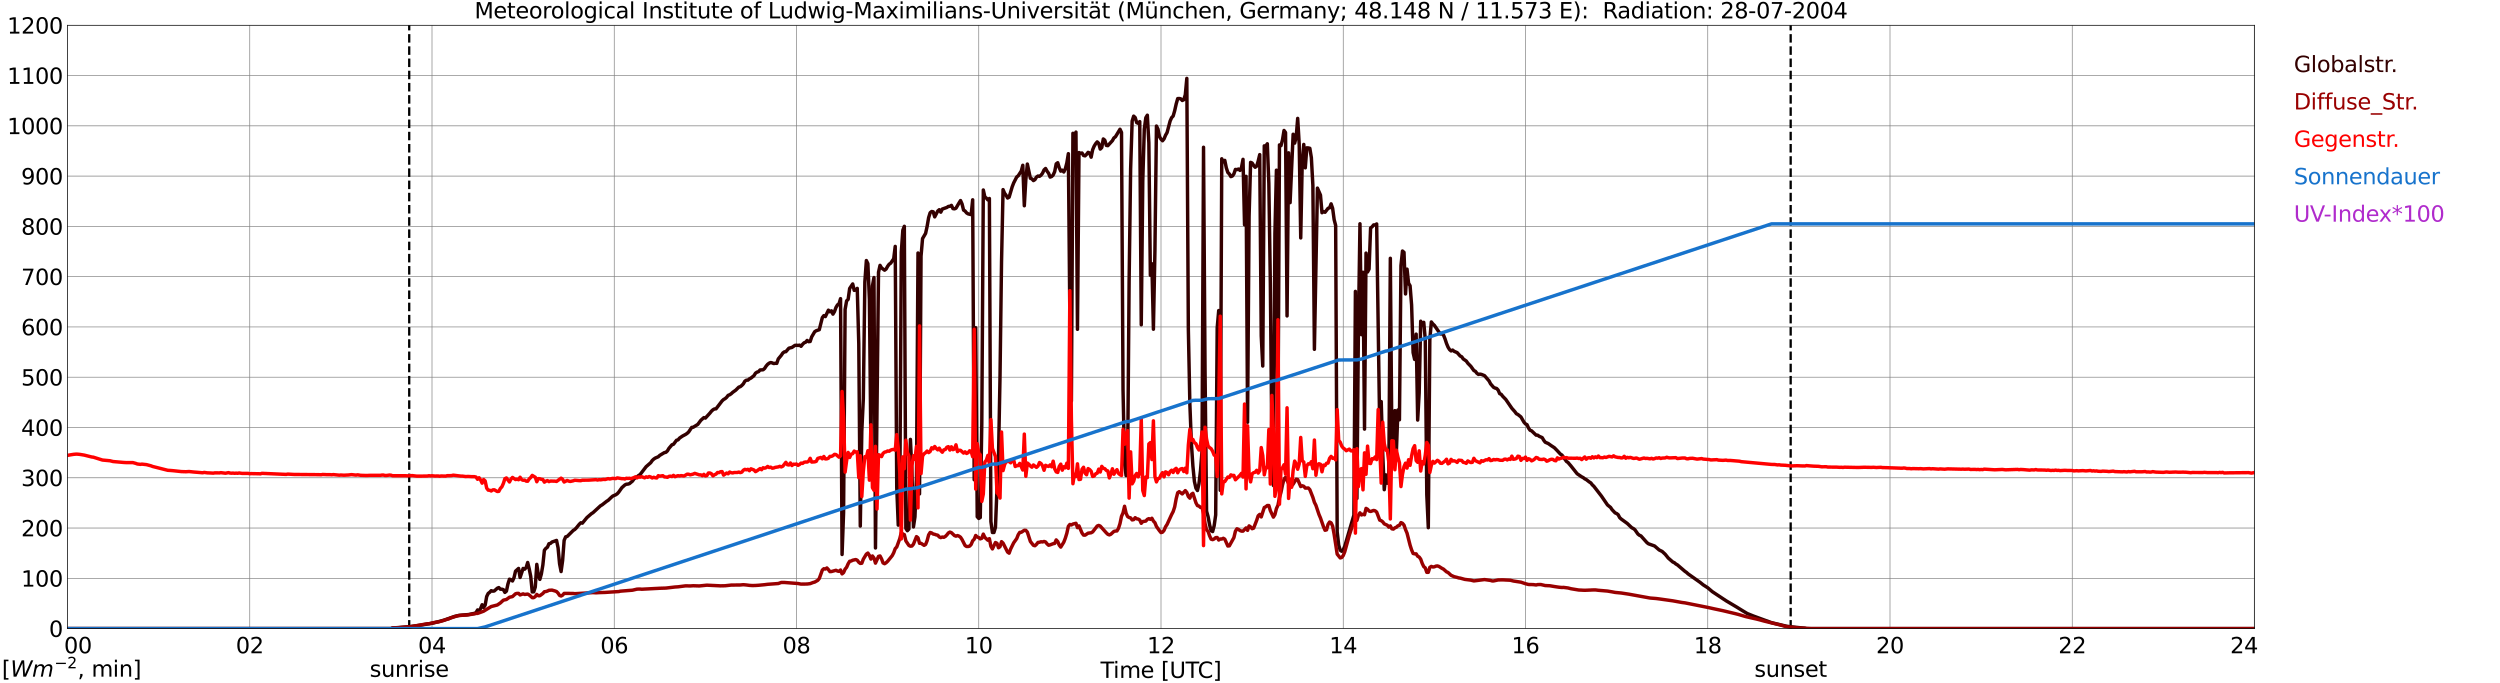 <?xml version="1.0" encoding="utf-8" standalone="no"?>
<!DOCTYPE svg PUBLIC "-//W3C//DTD SVG 1.1//EN"
  "http://www.w3.org/Graphics/SVG/1.1/DTD/svg11.dtd">
<svg xmlns:xlink="http://www.w3.org/1999/xlink" width="1085.4pt" height="296.64pt" viewBox="0 0 1085.4 296.64" xmlns="http://www.w3.org/2000/svg" version="1.1">
 <defs>
  <style type="text/css">*{stroke-linejoin: round; stroke-linecap: butt}</style>
 </defs>
 <g id="figure_1">
  <g id="patch_1">
   <path d="M 0 296.64 
L 1085.4 296.64 
L 1085.4 0 
L 0 0 
z
" style="fill: #ffffff"/>
  </g>
  <g id="axes_1">
   <g id="patch_2">
    <path d="M 29.306 272.909 
L 978.814 272.909 
L 978.814 10.976 
L 29.306 10.976 
z
" style="fill: #ffffff"/>
   </g>
   <g id="patch_3">
    <path d="M 978.814 272.909 
L 978.814 272.909 
L 978.814 10.976 
L 978.814 10.976 
z
" clip-path="url(#p0e8e0065ce)" style="fill: #d3d3d3; opacity: 0.25; stroke: #d3d3d3; stroke-linejoin: miter"/>
   </g>
   <g id="matplotlib.axis_1">
    <g id="xtick_1">
     <g id="line2d_1">
      <path d="M 29.306 272.909 
L 29.306 10.976 
" clip-path="url(#p0e8e0065ce)" style="fill: none; stroke: #808080; stroke-width: 0.3; stroke-linecap: square"/>
     </g>
     <g id="line2d_2"/>
     <g id="text_1">
      <!--    00 -->
      <g transform="translate(18.733 283.627) scale(0.095 -0.095)">
       <defs>
        <path id="DejaVuSans-20" transform="scale(0.016)"/>
        <path id="DejaVuSans-30" d="M 2034 4250 
Q 1547 4250 1301 3770 
Q 1056 3291 1056 2328 
Q 1056 1369 1301 889 
Q 1547 409 2034 409 
Q 2525 409 2770 889 
Q 3016 1369 3016 2328 
Q 3016 3291 2770 3770 
Q 2525 4250 2034 4250 
z
M 2034 4750 
Q 2819 4750 3233 4129 
Q 3647 3509 3647 2328 
Q 3647 1150 3233 529 
Q 2819 -91 2034 -91 
Q 1250 -91 836 529 
Q 422 1150 422 2328 
Q 422 3509 836 4129 
Q 1250 4750 2034 4750 
z
" transform="scale(0.016)"/>
       </defs>
       <use xlink:href="#DejaVuSans-20"/>
       <use xlink:href="#DejaVuSans-20" transform="translate(31.787 0)"/>
       <use xlink:href="#DejaVuSans-20" transform="translate(63.574 0)"/>
       <use xlink:href="#DejaVuSans-30" transform="translate(95.361 0)"/>
       <use xlink:href="#DejaVuSans-30" transform="translate(158.984 0)"/>
      </g>
     </g>
    </g>
    <g id="xtick_2">
     <g id="line2d_3">
      <path d="M 108.431 272.909 
L 108.431 10.976 
" clip-path="url(#p0e8e0065ce)" style="fill: none; stroke: #808080; stroke-width: 0.3; stroke-linecap: square"/>
     </g>
     <g id="line2d_4"/>
     <g id="text_2">
      <!-- 02 -->
      <g transform="translate(102.387 283.627) scale(0.095 -0.095)">
       <defs>
        <path id="DejaVuSans-32" d="M 1228 531 
L 3431 531 
L 3431 0 
L 469 0 
L 469 531 
Q 828 903 1448 1529 
Q 2069 2156 2228 2338 
Q 2531 2678 2651 2914 
Q 2772 3150 2772 3378 
Q 2772 3750 2511 3984 
Q 2250 4219 1831 4219 
Q 1534 4219 1204 4116 
Q 875 4013 500 3803 
L 500 4441 
Q 881 4594 1212 4672 
Q 1544 4750 1819 4750 
Q 2544 4750 2975 4387 
Q 3406 4025 3406 3419 
Q 3406 3131 3298 2873 
Q 3191 2616 2906 2266 
Q 2828 2175 2409 1742 
Q 1991 1309 1228 531 
z
" transform="scale(0.016)"/>
       </defs>
       <use xlink:href="#DejaVuSans-30"/>
       <use xlink:href="#DejaVuSans-32" transform="translate(63.623 0)"/>
      </g>
     </g>
    </g>
    <g id="xtick_3">
     <g id="line2d_5">
      <path d="M 187.557 272.909 
L 187.557 10.976 
" clip-path="url(#p0e8e0065ce)" style="fill: none; stroke: #808080; stroke-width: 0.3; stroke-linecap: square"/>
     </g>
     <g id="line2d_6"/>
     <g id="text_3">
      <!-- 04 -->
      <g transform="translate(181.513 283.627) scale(0.095 -0.095)">
       <defs>
        <path id="DejaVuSans-34" d="M 2419 4116 
L 825 1625 
L 2419 1625 
L 2419 4116 
z
M 2253 4666 
L 3047 4666 
L 3047 1625 
L 3713 1625 
L 3713 1100 
L 3047 1100 
L 3047 0 
L 2419 0 
L 2419 1100 
L 313 1100 
L 313 1709 
L 2253 4666 
z
" transform="scale(0.016)"/>
       </defs>
       <use xlink:href="#DejaVuSans-30"/>
       <use xlink:href="#DejaVuSans-34" transform="translate(63.623 0)"/>
      </g>
     </g>
    </g>
    <g id="xtick_4">
     <g id="line2d_7">
      <path d="M 266.683 272.909 
L 266.683 10.976 
" clip-path="url(#p0e8e0065ce)" style="fill: none; stroke: #808080; stroke-width: 0.3; stroke-linecap: square"/>
     </g>
     <g id="line2d_8"/>
     <g id="text_4">
      <!-- 06 -->
      <g transform="translate(260.638 283.627) scale(0.095 -0.095)">
       <defs>
        <path id="DejaVuSans-36" d="M 2113 2584 
Q 1688 2584 1439 2293 
Q 1191 2003 1191 1497 
Q 1191 994 1439 701 
Q 1688 409 2113 409 
Q 2538 409 2786 701 
Q 3034 994 3034 1497 
Q 3034 2003 2786 2293 
Q 2538 2584 2113 2584 
z
M 3366 4563 
L 3366 3988 
Q 3128 4100 2886 4159 
Q 2644 4219 2406 4219 
Q 1781 4219 1451 3797 
Q 1122 3375 1075 2522 
Q 1259 2794 1537 2939 
Q 1816 3084 2150 3084 
Q 2853 3084 3261 2657 
Q 3669 2231 3669 1497 
Q 3669 778 3244 343 
Q 2819 -91 2113 -91 
Q 1303 -91 875 529 
Q 447 1150 447 2328 
Q 447 3434 972 4092 
Q 1497 4750 2381 4750 
Q 2619 4750 2861 4703 
Q 3103 4656 3366 4563 
z
" transform="scale(0.016)"/>
       </defs>
       <use xlink:href="#DejaVuSans-30"/>
       <use xlink:href="#DejaVuSans-36" transform="translate(63.623 0)"/>
      </g>
     </g>
    </g>
    <g id="xtick_5">
     <g id="line2d_9">
      <path d="M 345.808 272.909 
L 345.808 10.976 
" clip-path="url(#p0e8e0065ce)" style="fill: none; stroke: #808080; stroke-width: 0.3; stroke-linecap: square"/>
     </g>
     <g id="line2d_10"/>
     <g id="text_5">
      <!-- 08 -->
      <g transform="translate(339.764 283.627) scale(0.095 -0.095)">
       <defs>
        <path id="DejaVuSans-38" d="M 2034 2216 
Q 1584 2216 1326 1975 
Q 1069 1734 1069 1313 
Q 1069 891 1326 650 
Q 1584 409 2034 409 
Q 2484 409 2743 651 
Q 3003 894 3003 1313 
Q 3003 1734 2745 1975 
Q 2488 2216 2034 2216 
z
M 1403 2484 
Q 997 2584 770 2862 
Q 544 3141 544 3541 
Q 544 4100 942 4425 
Q 1341 4750 2034 4750 
Q 2731 4750 3128 4425 
Q 3525 4100 3525 3541 
Q 3525 3141 3298 2862 
Q 3072 2584 2669 2484 
Q 3125 2378 3379 2068 
Q 3634 1759 3634 1313 
Q 3634 634 3220 271 
Q 2806 -91 2034 -91 
Q 1263 -91 848 271 
Q 434 634 434 1313 
Q 434 1759 690 2068 
Q 947 2378 1403 2484 
z
M 1172 3481 
Q 1172 3119 1398 2916 
Q 1625 2713 2034 2713 
Q 2441 2713 2670 2916 
Q 2900 3119 2900 3481 
Q 2900 3844 2670 4047 
Q 2441 4250 2034 4250 
Q 1625 4250 1398 4047 
Q 1172 3844 1172 3481 
z
" transform="scale(0.016)"/>
       </defs>
       <use xlink:href="#DejaVuSans-30"/>
       <use xlink:href="#DejaVuSans-38" transform="translate(63.623 0)"/>
      </g>
     </g>
    </g>
    <g id="xtick_6">
     <g id="line2d_11">
      <path d="M 424.934 272.909 
L 424.934 10.976 
" clip-path="url(#p0e8e0065ce)" style="fill: none; stroke: #808080; stroke-width: 0.3; stroke-linecap: square"/>
     </g>
     <g id="line2d_12"/>
     <g id="text_6">
      <!-- 10 -->
      <g transform="translate(418.89 283.627) scale(0.095 -0.095)">
       <defs>
        <path id="DejaVuSans-31" d="M 794 531 
L 1825 531 
L 1825 4091 
L 703 3866 
L 703 4441 
L 1819 4666 
L 2450 4666 
L 2450 531 
L 3481 531 
L 3481 0 
L 794 0 
L 794 531 
z
" transform="scale(0.016)"/>
       </defs>
       <use xlink:href="#DejaVuSans-31"/>
       <use xlink:href="#DejaVuSans-30" transform="translate(63.623 0)"/>
      </g>
     </g>
    </g>
    <g id="xtick_7">
     <g id="line2d_13">
      <path d="M 504.06 272.909 
L 504.06 10.976 
" clip-path="url(#p0e8e0065ce)" style="fill: none; stroke: #808080; stroke-width: 0.3; stroke-linecap: square"/>
     </g>
     <g id="line2d_14"/>
     <g id="text_7">
      <!-- 12 -->
      <g transform="translate(498.015 283.627) scale(0.095 -0.095)">
       <use xlink:href="#DejaVuSans-31"/>
       <use xlink:href="#DejaVuSans-32" transform="translate(63.623 0)"/>
      </g>
     </g>
    </g>
    <g id="xtick_8">
     <g id="line2d_15">
      <path d="M 583.185 272.909 
L 583.185 10.976 
" clip-path="url(#p0e8e0065ce)" style="fill: none; stroke: #808080; stroke-width: 0.3; stroke-linecap: square"/>
     </g>
     <g id="line2d_16"/>
     <g id="text_8">
      <!-- 14 -->
      <g transform="translate(577.141 283.627) scale(0.095 -0.095)">
       <use xlink:href="#DejaVuSans-31"/>
       <use xlink:href="#DejaVuSans-34" transform="translate(63.623 0)"/>
      </g>
     </g>
    </g>
    <g id="xtick_9">
     <g id="line2d_17">
      <path d="M 662.311 272.909 
L 662.311 10.976 
" clip-path="url(#p0e8e0065ce)" style="fill: none; stroke: #808080; stroke-width: 0.3; stroke-linecap: square"/>
     </g>
     <g id="line2d_18"/>
     <g id="text_9">
      <!-- 16 -->
      <g transform="translate(656.267 283.627) scale(0.095 -0.095)">
       <use xlink:href="#DejaVuSans-31"/>
       <use xlink:href="#DejaVuSans-36" transform="translate(63.623 0)"/>
      </g>
     </g>
    </g>
    <g id="xtick_10">
     <g id="line2d_19">
      <path d="M 741.437 272.909 
L 741.437 10.976 
" clip-path="url(#p0e8e0065ce)" style="fill: none; stroke: #808080; stroke-width: 0.3; stroke-linecap: square"/>
     </g>
     <g id="line2d_20"/>
     <g id="text_10">
      <!-- 18 -->
      <g transform="translate(735.392 283.627) scale(0.095 -0.095)">
       <use xlink:href="#DejaVuSans-31"/>
       <use xlink:href="#DejaVuSans-38" transform="translate(63.623 0)"/>
      </g>
     </g>
    </g>
    <g id="xtick_11">
     <g id="line2d_21">
      <path d="M 820.562 272.909 
L 820.562 10.976 
" clip-path="url(#p0e8e0065ce)" style="fill: none; stroke: #808080; stroke-width: 0.3; stroke-linecap: square"/>
     </g>
     <g id="line2d_22"/>
     <g id="text_11">
      <!-- 20 -->
      <g transform="translate(814.518 283.627) scale(0.095 -0.095)">
       <use xlink:href="#DejaVuSans-32"/>
       <use xlink:href="#DejaVuSans-30" transform="translate(63.623 0)"/>
      </g>
     </g>
    </g>
    <g id="xtick_12">
     <g id="line2d_23">
      <path d="M 899.688 272.909 
L 899.688 10.976 
" clip-path="url(#p0e8e0065ce)" style="fill: none; stroke: #808080; stroke-width: 0.3; stroke-linecap: square"/>
     </g>
     <g id="line2d_24"/>
     <g id="text_12">
      <!-- 22 -->
      <g transform="translate(893.644 283.627) scale(0.095 -0.095)">
       <use xlink:href="#DejaVuSans-32"/>
       <use xlink:href="#DejaVuSans-32" transform="translate(63.623 0)"/>
      </g>
     </g>
    </g>
    <g id="xtick_13">
     <g id="line2d_25">
      <path d="M 978.814 272.909 
L 978.814 10.976 
" clip-path="url(#p0e8e0065ce)" style="fill: none; stroke: #808080; stroke-width: 0.3; stroke-linecap: square"/>
     </g>
     <g id="line2d_26"/>
     <g id="text_13">
      <!-- 24    -->
      <g transform="translate(968.241 283.627) scale(0.095 -0.095)">
       <use xlink:href="#DejaVuSans-32"/>
       <use xlink:href="#DejaVuSans-34" transform="translate(63.623 0)"/>
       <use xlink:href="#DejaVuSans-20" transform="translate(127.246 0)"/>
       <use xlink:href="#DejaVuSans-20" transform="translate(159.033 0)"/>
       <use xlink:href="#DejaVuSans-20" transform="translate(190.82 0)"/>
      </g>
     </g>
    </g>
    <g id="text_14">
     <!-- Time [UTC] -->
     <g transform="translate(477.806 294.322) scale(0.095 -0.095)">
      <defs>
       <path id="DejaVuSans-54" d="M -19 4666 
L 3928 4666 
L 3928 4134 
L 2272 4134 
L 2272 0 
L 1638 0 
L 1638 4134 
L -19 4134 
L -19 4666 
z
" transform="scale(0.016)"/>
       <path id="DejaVuSans-69" d="M 603 3500 
L 1178 3500 
L 1178 0 
L 603 0 
L 603 3500 
z
M 603 4863 
L 1178 4863 
L 1178 4134 
L 603 4134 
L 603 4863 
z
" transform="scale(0.016)"/>
       <path id="DejaVuSans-6d" d="M 3328 2828 
Q 3544 3216 3844 3400 
Q 4144 3584 4550 3584 
Q 5097 3584 5394 3201 
Q 5691 2819 5691 2113 
L 5691 0 
L 5113 0 
L 5113 2094 
Q 5113 2597 4934 2840 
Q 4756 3084 4391 3084 
Q 3944 3084 3684 2787 
Q 3425 2491 3425 1978 
L 3425 0 
L 2847 0 
L 2847 2094 
Q 2847 2600 2669 2842 
Q 2491 3084 2119 3084 
Q 1678 3084 1418 2786 
Q 1159 2488 1159 1978 
L 1159 0 
L 581 0 
L 581 3500 
L 1159 3500 
L 1159 2956 
Q 1356 3278 1631 3431 
Q 1906 3584 2284 3584 
Q 2666 3584 2933 3390 
Q 3200 3197 3328 2828 
z
" transform="scale(0.016)"/>
       <path id="DejaVuSans-65" d="M 3597 1894 
L 3597 1613 
L 953 1613 
Q 991 1019 1311 708 
Q 1631 397 2203 397 
Q 2534 397 2845 478 
Q 3156 559 3463 722 
L 3463 178 
Q 3153 47 2828 -22 
Q 2503 -91 2169 -91 
Q 1331 -91 842 396 
Q 353 884 353 1716 
Q 353 2575 817 3079 
Q 1281 3584 2069 3584 
Q 2775 3584 3186 3129 
Q 3597 2675 3597 1894 
z
M 3022 2063 
Q 3016 2534 2758 2815 
Q 2500 3097 2075 3097 
Q 1594 3097 1305 2825 
Q 1016 2553 972 2059 
L 3022 2063 
z
" transform="scale(0.016)"/>
       <path id="DejaVuSans-5b" d="M 550 4863 
L 1875 4863 
L 1875 4416 
L 1125 4416 
L 1125 -397 
L 1875 -397 
L 1875 -844 
L 550 -844 
L 550 4863 
z
" transform="scale(0.016)"/>
       <path id="DejaVuSans-55" d="M 556 4666 
L 1191 4666 
L 1191 1831 
Q 1191 1081 1462 751 
Q 1734 422 2344 422 
Q 2950 422 3222 751 
Q 3494 1081 3494 1831 
L 3494 4666 
L 4128 4666 
L 4128 1753 
Q 4128 841 3676 375 
Q 3225 -91 2344 -91 
Q 1459 -91 1007 375 
Q 556 841 556 1753 
L 556 4666 
z
" transform="scale(0.016)"/>
       <path id="DejaVuSans-43" d="M 4122 4306 
L 4122 3641 
Q 3803 3938 3442 4084 
Q 3081 4231 2675 4231 
Q 1875 4231 1450 3742 
Q 1025 3253 1025 2328 
Q 1025 1406 1450 917 
Q 1875 428 2675 428 
Q 3081 428 3442 575 
Q 3803 722 4122 1019 
L 4122 359 
Q 3791 134 3420 21 
Q 3050 -91 2638 -91 
Q 1578 -91 968 557 
Q 359 1206 359 2328 
Q 359 3453 968 4101 
Q 1578 4750 2638 4750 
Q 3056 4750 3426 4639 
Q 3797 4528 4122 4306 
z
" transform="scale(0.016)"/>
       <path id="DejaVuSans-5d" d="M 1947 4863 
L 1947 -844 
L 622 -844 
L 622 -397 
L 1369 -397 
L 1369 4416 
L 622 4416 
L 622 4863 
L 1947 4863 
z
" transform="scale(0.016)"/>
      </defs>
      <use xlink:href="#DejaVuSans-54"/>
      <use xlink:href="#DejaVuSans-69" transform="translate(57.959 0)"/>
      <use xlink:href="#DejaVuSans-6d" transform="translate(85.742 0)"/>
      <use xlink:href="#DejaVuSans-65" transform="translate(183.154 0)"/>
      <use xlink:href="#DejaVuSans-20" transform="translate(244.678 0)"/>
      <use xlink:href="#DejaVuSans-5b" transform="translate(276.465 0)"/>
      <use xlink:href="#DejaVuSans-55" transform="translate(315.479 0)"/>
      <use xlink:href="#DejaVuSans-54" transform="translate(388.672 0)"/>
      <use xlink:href="#DejaVuSans-43" transform="translate(443.881 0)"/>
      <use xlink:href="#DejaVuSans-5d" transform="translate(513.705 0)"/>
     </g>
    </g>
   </g>
   <g id="matplotlib.axis_2">
    <g id="ytick_1">
     <g id="line2d_27">
      <path d="M 29.306 272.909 
L 978.814 272.909 
" clip-path="url(#p0e8e0065ce)" style="fill: none; stroke: #808080; stroke-width: 0.3; stroke-linecap: square"/>
     </g>
     <g id="line2d_28"/>
     <g id="text_15">
      <!-- 0 -->
      <g transform="translate(21.261 276.518) scale(0.095 -0.095)">
       <use xlink:href="#DejaVuSans-30"/>
      </g>
     </g>
    </g>
    <g id="ytick_2">
     <g id="line2d_29">
      <path d="M 29.306 251.081 
L 978.814 251.081 
" clip-path="url(#p0e8e0065ce)" style="fill: none; stroke: #808080; stroke-width: 0.3; stroke-linecap: square"/>
     </g>
     <g id="line2d_30"/>
     <g id="text_16">
      <!-- 100 -->
      <g transform="translate(9.173 254.69) scale(0.095 -0.095)">
       <use xlink:href="#DejaVuSans-31"/>
       <use xlink:href="#DejaVuSans-30" transform="translate(63.623 0)"/>
       <use xlink:href="#DejaVuSans-30" transform="translate(127.246 0)"/>
      </g>
     </g>
    </g>
    <g id="ytick_3">
     <g id="line2d_31">
      <path d="M 29.306 229.253 
L 978.814 229.253 
" clip-path="url(#p0e8e0065ce)" style="fill: none; stroke: #808080; stroke-width: 0.3; stroke-linecap: square"/>
     </g>
     <g id="line2d_32"/>
     <g id="text_17">
      <!-- 200 -->
      <g transform="translate(9.173 232.863) scale(0.095 -0.095)">
       <use xlink:href="#DejaVuSans-32"/>
       <use xlink:href="#DejaVuSans-30" transform="translate(63.623 0)"/>
       <use xlink:href="#DejaVuSans-30" transform="translate(127.246 0)"/>
      </g>
     </g>
    </g>
    <g id="ytick_4">
     <g id="line2d_33">
      <path d="M 29.306 207.426 
L 978.814 207.426 
" clip-path="url(#p0e8e0065ce)" style="fill: none; stroke: #808080; stroke-width: 0.3; stroke-linecap: square"/>
     </g>
     <g id="line2d_34"/>
     <g id="text_18">
      <!-- 300 -->
      <g transform="translate(9.173 211.035) scale(0.095 -0.095)">
       <defs>
        <path id="DejaVuSans-33" d="M 2597 2516 
Q 3050 2419 3304 2112 
Q 3559 1806 3559 1356 
Q 3559 666 3084 287 
Q 2609 -91 1734 -91 
Q 1441 -91 1130 -33 
Q 819 25 488 141 
L 488 750 
Q 750 597 1062 519 
Q 1375 441 1716 441 
Q 2309 441 2620 675 
Q 2931 909 2931 1356 
Q 2931 1769 2642 2001 
Q 2353 2234 1838 2234 
L 1294 2234 
L 1294 2753 
L 1863 2753 
Q 2328 2753 2575 2939 
Q 2822 3125 2822 3475 
Q 2822 3834 2567 4026 
Q 2313 4219 1838 4219 
Q 1578 4219 1281 4162 
Q 984 4106 628 3988 
L 628 4550 
Q 988 4650 1302 4700 
Q 1616 4750 1894 4750 
Q 2613 4750 3031 4423 
Q 3450 4097 3450 3541 
Q 3450 3153 3228 2886 
Q 3006 2619 2597 2516 
z
" transform="scale(0.016)"/>
       </defs>
       <use xlink:href="#DejaVuSans-33"/>
       <use xlink:href="#DejaVuSans-30" transform="translate(63.623 0)"/>
       <use xlink:href="#DejaVuSans-30" transform="translate(127.246 0)"/>
      </g>
     </g>
    </g>
    <g id="ytick_5">
     <g id="line2d_35">
      <path d="M 29.306 185.598 
L 978.814 185.598 
" clip-path="url(#p0e8e0065ce)" style="fill: none; stroke: #808080; stroke-width: 0.3; stroke-linecap: square"/>
     </g>
     <g id="line2d_36"/>
     <g id="text_19">
      <!-- 400 -->
      <g transform="translate(9.173 189.207) scale(0.095 -0.095)">
       <use xlink:href="#DejaVuSans-34"/>
       <use xlink:href="#DejaVuSans-30" transform="translate(63.623 0)"/>
       <use xlink:href="#DejaVuSans-30" transform="translate(127.246 0)"/>
      </g>
     </g>
    </g>
    <g id="ytick_6">
     <g id="line2d_37">
      <path d="M 29.306 163.77 
L 978.814 163.77 
" clip-path="url(#p0e8e0065ce)" style="fill: none; stroke: #808080; stroke-width: 0.3; stroke-linecap: square"/>
     </g>
     <g id="line2d_38"/>
     <g id="text_20">
      <!-- 500 -->
      <g transform="translate(9.173 167.379) scale(0.095 -0.095)">
       <defs>
        <path id="DejaVuSans-35" d="M 691 4666 
L 3169 4666 
L 3169 4134 
L 1269 4134 
L 1269 2991 
Q 1406 3038 1543 3061 
Q 1681 3084 1819 3084 
Q 2600 3084 3056 2656 
Q 3513 2228 3513 1497 
Q 3513 744 3044 326 
Q 2575 -91 1722 -91 
Q 1428 -91 1123 -41 
Q 819 9 494 109 
L 494 744 
Q 775 591 1075 516 
Q 1375 441 1709 441 
Q 2250 441 2565 725 
Q 2881 1009 2881 1497 
Q 2881 1984 2565 2268 
Q 2250 2553 1709 2553 
Q 1456 2553 1204 2497 
Q 953 2441 691 2322 
L 691 4666 
z
" transform="scale(0.016)"/>
       </defs>
       <use xlink:href="#DejaVuSans-35"/>
       <use xlink:href="#DejaVuSans-30" transform="translate(63.623 0)"/>
       <use xlink:href="#DejaVuSans-30" transform="translate(127.246 0)"/>
      </g>
     </g>
    </g>
    <g id="ytick_7">
     <g id="line2d_39">
      <path d="M 29.306 141.942 
L 978.814 141.942 
" clip-path="url(#p0e8e0065ce)" style="fill: none; stroke: #808080; stroke-width: 0.3; stroke-linecap: square"/>
     </g>
     <g id="line2d_40"/>
     <g id="text_21">
      <!-- 600 -->
      <g transform="translate(9.173 145.551) scale(0.095 -0.095)">
       <use xlink:href="#DejaVuSans-36"/>
       <use xlink:href="#DejaVuSans-30" transform="translate(63.623 0)"/>
       <use xlink:href="#DejaVuSans-30" transform="translate(127.246 0)"/>
      </g>
     </g>
    </g>
    <g id="ytick_8">
     <g id="line2d_41">
      <path d="M 29.306 120.114 
L 978.814 120.114 
" clip-path="url(#p0e8e0065ce)" style="fill: none; stroke: #808080; stroke-width: 0.3; stroke-linecap: square"/>
     </g>
     <g id="line2d_42"/>
     <g id="text_22">
      <!-- 700 -->
      <g transform="translate(9.173 123.724) scale(0.095 -0.095)">
       <defs>
        <path id="DejaVuSans-37" d="M 525 4666 
L 3525 4666 
L 3525 4397 
L 1831 0 
L 1172 0 
L 2766 4134 
L 525 4134 
L 525 4666 
z
" transform="scale(0.016)"/>
       </defs>
       <use xlink:href="#DejaVuSans-37"/>
       <use xlink:href="#DejaVuSans-30" transform="translate(63.623 0)"/>
       <use xlink:href="#DejaVuSans-30" transform="translate(127.246 0)"/>
      </g>
     </g>
    </g>
    <g id="ytick_9">
     <g id="line2d_43">
      <path d="M 29.306 98.287 
L 978.814 98.287 
" clip-path="url(#p0e8e0065ce)" style="fill: none; stroke: #808080; stroke-width: 0.3; stroke-linecap: square"/>
     </g>
     <g id="line2d_44"/>
     <g id="text_23">
      <!-- 800 -->
      <g transform="translate(9.173 101.896) scale(0.095 -0.095)">
       <use xlink:href="#DejaVuSans-38"/>
       <use xlink:href="#DejaVuSans-30" transform="translate(63.623 0)"/>
       <use xlink:href="#DejaVuSans-30" transform="translate(127.246 0)"/>
      </g>
     </g>
    </g>
    <g id="ytick_10">
     <g id="line2d_45">
      <path d="M 29.306 76.459 
L 978.814 76.459 
" clip-path="url(#p0e8e0065ce)" style="fill: none; stroke: #808080; stroke-width: 0.3; stroke-linecap: square"/>
     </g>
     <g id="line2d_46"/>
     <g id="text_24">
      <!-- 900 -->
      <g transform="translate(9.173 80.068) scale(0.095 -0.095)">
       <defs>
        <path id="DejaVuSans-39" d="M 703 97 
L 703 672 
Q 941 559 1184 500 
Q 1428 441 1663 441 
Q 2288 441 2617 861 
Q 2947 1281 2994 2138 
Q 2813 1869 2534 1725 
Q 2256 1581 1919 1581 
Q 1219 1581 811 2004 
Q 403 2428 403 3163 
Q 403 3881 828 4315 
Q 1253 4750 1959 4750 
Q 2769 4750 3195 4129 
Q 3622 3509 3622 2328 
Q 3622 1225 3098 567 
Q 2575 -91 1691 -91 
Q 1453 -91 1209 -44 
Q 966 3 703 97 
z
M 1959 2075 
Q 2384 2075 2632 2365 
Q 2881 2656 2881 3163 
Q 2881 3666 2632 3958 
Q 2384 4250 1959 4250 
Q 1534 4250 1286 3958 
Q 1038 3666 1038 3163 
Q 1038 2656 1286 2365 
Q 1534 2075 1959 2075 
z
" transform="scale(0.016)"/>
       </defs>
       <use xlink:href="#DejaVuSans-39"/>
       <use xlink:href="#DejaVuSans-30" transform="translate(63.623 0)"/>
       <use xlink:href="#DejaVuSans-30" transform="translate(127.246 0)"/>
      </g>
     </g>
    </g>
    <g id="ytick_11">
     <g id="line2d_47">
      <path d="M 29.306 54.631 
L 978.814 54.631 
" clip-path="url(#p0e8e0065ce)" style="fill: none; stroke: #808080; stroke-width: 0.3; stroke-linecap: square"/>
     </g>
     <g id="line2d_48"/>
     <g id="text_25">
      <!-- 1000 -->
      <g transform="translate(3.128 58.24) scale(0.095 -0.095)">
       <use xlink:href="#DejaVuSans-31"/>
       <use xlink:href="#DejaVuSans-30" transform="translate(63.623 0)"/>
       <use xlink:href="#DejaVuSans-30" transform="translate(127.246 0)"/>
       <use xlink:href="#DejaVuSans-30" transform="translate(190.869 0)"/>
      </g>
     </g>
    </g>
    <g id="ytick_12">
     <g id="line2d_49">
      <path d="M 29.306 32.803 
L 978.814 32.803 
" clip-path="url(#p0e8e0065ce)" style="fill: none; stroke: #808080; stroke-width: 0.3; stroke-linecap: square"/>
     </g>
     <g id="line2d_50"/>
     <g id="text_26">
      <!-- 1100 -->
      <g transform="translate(3.128 36.413) scale(0.095 -0.095)">
       <use xlink:href="#DejaVuSans-31"/>
       <use xlink:href="#DejaVuSans-31" transform="translate(63.623 0)"/>
       <use xlink:href="#DejaVuSans-30" transform="translate(127.246 0)"/>
       <use xlink:href="#DejaVuSans-30" transform="translate(190.869 0)"/>
      </g>
     </g>
    </g>
    <g id="ytick_13">
     <g id="line2d_51">
      <path d="M 29.306 10.976 
L 978.814 10.976 
" clip-path="url(#p0e8e0065ce)" style="fill: none; stroke: #808080; stroke-width: 0.3; stroke-linecap: square"/>
     </g>
     <g id="line2d_52"/>
     <g id="text_27">
      <!-- 1200 -->
      <g transform="translate(3.128 14.585) scale(0.095 -0.095)">
       <use xlink:href="#DejaVuSans-31"/>
       <use xlink:href="#DejaVuSans-32" transform="translate(63.623 0)"/>
       <use xlink:href="#DejaVuSans-30" transform="translate(127.246 0)"/>
       <use xlink:href="#DejaVuSans-30" transform="translate(190.869 0)"/>
      </g>
     </g>
    </g>
   </g>
   <g id="line2d_53">
    <path d="M 177.666 272.909 
L 177.666 10.976 
" clip-path="url(#p0e8e0065ce)" style="fill: none; stroke-dasharray: 3.7,1.6; stroke-dashoffset: 0; stroke: #000000"/>
   </g>
   <g id="line2d_54">
    <path d="M 777.439 272.909 
L 777.439 10.976 
" clip-path="url(#p0e8e0065ce)" style="fill: none; stroke-dasharray: 3.7,1.6; stroke-dashoffset: 0; stroke: #000000"/>
   </g>
   <g id="line2d_55">
    <path d="M 29.306 272.909 
L 169.754 272.909 
L 170.413 272.634 
L 171.732 272.551 
L 177.666 272.101 
L 182.941 271.363 
L 186.898 270.709 
L 188.217 270.462 
L 192.832 269.235 
L 197.448 267.596 
L 199.426 267.146 
L 203.382 266.819 
L 205.36 266.408 
L 206.02 266.286 
L 206.679 265.959 
L 207.339 264.811 
L 207.998 265.263 
L 208.657 264.197 
L 209.317 262.558 
L 209.976 263.746 
L 210.635 262.722 
L 211.295 258.996 
L 211.954 257.645 
L 212.614 257.154 
L 213.273 256.457 
L 213.932 256.662 
L 214.592 256.579 
L 215.91 255.392 
L 216.57 255.106 
L 217.229 255.802 
L 217.889 255.802 
L 218.548 256.008 
L 219.207 257.195 
L 219.867 256.662 
L 220.526 253.55 
L 221.186 251.461 
L 221.845 251.666 
L 222.504 252.238 
L 223.164 250.806 
L 223.823 247.979 
L 225.142 246.792 
L 225.801 250.723 
L 227.12 246.792 
L 227.779 247.119 
L 228.439 246.382 
L 229.098 244.212 
L 229.757 246.956 
L 230.417 250.232 
L 231.076 256.99 
L 231.736 256.948 
L 232.395 254.859 
L 233.054 245.03 
L 233.714 249.536 
L 234.373 251.542 
L 235.033 249.208 
L 235.692 245.277 
L 236.351 238.888 
L 237.011 238.07 
L 237.67 237.578 
L 238.329 236.064 
L 238.989 235.939 
L 239.648 235.326 
L 240.967 234.874 
L 241.626 234.629 
L 242.286 237.823 
L 242.945 244.786 
L 243.604 248.143 
L 244.264 243.352 
L 244.923 234.629 
L 245.583 233.073 
L 246.242 232.909 
L 248.88 230.288 
L 249.539 229.88 
L 250.198 229.223 
L 251.517 227.586 
L 252.176 226.97 
L 252.836 227.134 
L 254.814 224.72 
L 256.792 223 
L 257.451 222.589 
L 260.748 219.56 
L 261.408 219.191 
L 263.386 217.634 
L 264.045 217.224 
L 265.364 215.956 
L 266.023 215.382 
L 267.342 214.808 
L 268.002 214.358 
L 268.661 213.62 
L 269.98 211.737 
L 271.298 210.549 
L 271.958 210.222 
L 272.617 210.18 
L 273.277 209.975 
L 274.595 208.871 
L 275.255 207.928 
L 275.914 207.395 
L 276.573 207.026 
L 277.233 206.454 
L 277.892 206.044 
L 280.53 202.604 
L 282.508 200.884 
L 283.167 199.943 
L 283.827 199.327 
L 284.486 198.878 
L 285.805 198.304 
L 286.464 197.69 
L 288.442 196.503 
L 289.102 196.378 
L 289.761 195.765 
L 290.42 194.658 
L 291.739 193.102 
L 292.399 192.899 
L 293.717 191.138 
L 294.377 190.974 
L 295.036 190.195 
L 296.355 189.295 
L 297.674 188.599 
L 298.333 188.147 
L 298.992 187.534 
L 300.311 185.567 
L 300.971 185.486 
L 302.949 184.258 
L 304.267 182.496 
L 305.586 181.309 
L 306.246 181.514 
L 308.224 179.344 
L 308.883 178.523 
L 309.543 177.91 
L 310.202 177.541 
L 310.861 177.5 
L 313.499 174.06 
L 314.158 173.446 
L 314.818 173.077 
L 315.477 172.503 
L 316.136 171.643 
L 316.796 171.399 
L 317.455 170.947 
L 318.114 170.334 
L 319.433 169.391 
L 320.752 168.081 
L 321.411 167.876 
L 322.071 167.343 
L 322.73 166.647 
L 323.39 165.501 
L 324.049 165.051 
L 324.708 165.051 
L 325.368 164.477 
L 326.027 164.15 
L 327.346 163.085 
L 328.005 162.019 
L 328.665 161.57 
L 329.324 161.365 
L 329.983 160.627 
L 331.302 160.546 
L 331.961 159.972 
L 332.621 158.948 
L 333.28 158.171 
L 333.94 157.68 
L 334.599 157.392 
L 335.258 157.556 
L 335.918 157.844 
L 336.577 157.719 
L 337.236 157.761 
L 337.896 155.836 
L 339.215 154.24 
L 339.874 153.256 
L 340.533 152.764 
L 341.193 152.684 
L 342.512 151.167 
L 343.83 150.839 
L 345.149 149.94 
L 345.808 149.898 
L 346.468 149.979 
L 347.127 149.857 
L 347.787 150.348 
L 348.446 149.488 
L 349.105 148.833 
L 349.765 148.587 
L 350.424 147.81 
L 351.083 148.342 
L 351.743 148.259 
L 352.402 146.253 
L 353.721 144.001 
L 354.38 143.592 
L 355.699 143.141 
L 357.018 137.9 
L 357.677 137.04 
L 358.337 137.448 
L 359.655 134.665 
L 360.315 135.359 
L 360.974 134.951 
L 361.634 136.383 
L 362.293 135.278 
L 362.952 133.475 
L 363.612 132.371 
L 364.271 131.88 
L 364.93 129.668 
L 365.59 240.73 
L 366.249 222.506 
L 366.909 134.335 
L 367.568 130.609 
L 368.227 129.996 
L 368.887 125.244 
L 370.206 123.28 
L 370.865 126.065 
L 371.524 125.901 
L 372.184 125.205 
L 372.843 149.244 
L 373.502 228.404 
L 374.162 187.206 
L 374.821 173.16 
L 375.481 122.419 
L 376.14 113.123 
L 376.799 114.474 
L 377.459 130.035 
L 378.118 194.905 
L 378.777 124.14 
L 379.437 120.494 
L 380.096 237.906 
L 381.415 118.2 
L 382.074 115.212 
L 382.734 116.316 
L 384.053 117.301 
L 384.712 116.808 
L 385.371 115.62 
L 386.031 114.721 
L 386.69 114.269 
L 388.009 112.344 
L 388.668 106.981 
L 389.328 211.656 
L 389.987 227.994 
L 390.646 217.715 
L 391.306 109.519 
L 391.965 99.976 
L 392.624 98.256 
L 393.284 229.386 
L 393.943 230.41 
L 394.603 229.675 
L 395.262 190.769 
L 395.921 204.979 
L 396.581 228.773 
L 397.24 224.39 
L 397.899 207.15 
L 398.559 109.847 
L 399.218 214.439 
L 399.878 111.198 
L 400.537 103.58 
L 401.856 101.327 
L 402.515 98.298 
L 403.175 94.489 
L 403.834 92.36 
L 404.493 91.828 
L 405.153 91.95 
L 405.812 94.161 
L 407.131 91.623 
L 407.79 91.049 
L 408.45 92.114 
L 409.109 90.763 
L 411.087 90.066 
L 411.746 89.617 
L 412.406 89.575 
L 413.065 89.165 
L 413.725 90.558 
L 414.384 90.68 
L 415.043 90.394 
L 416.362 88.141 
L 417.022 87.076 
L 417.681 88.552 
L 418.34 91.212 
L 419 91.623 
L 419.659 92.441 
L 420.318 92.852 
L 421.637 93.179 
L 422.297 86.749 
L 422.956 208.296 
L 423.615 142.281 
L 424.275 224.351 
L 424.934 225.086 
L 425.593 224.678 
L 426.253 183.972 
L 426.912 82.49 
L 427.572 85.48 
L 428.231 86.013 
L 428.89 86.79 
L 429.55 86.177 
L 430.209 226.44 
L 430.869 231.189 
L 431.528 231.189 
L 432.187 228.937 
L 432.847 212.064 
L 433.506 198.55 
L 434.165 163.576 
L 434.825 113.614 
L 435.484 82.326 
L 436.144 83.883 
L 436.803 84.784 
L 437.462 85.971 
L 438.122 85.603 
L 439.44 81.139 
L 440.1 79.419 
L 441.419 76.839 
L 442.078 76.306 
L 443.397 74.259 
L 444.056 71.759 
L 444.716 89.329 
L 445.375 77.985 
L 446.034 71.229 
L 447.353 77.413 
L 448.012 77.657 
L 448.672 78.395 
L 449.331 77.985 
L 449.991 76.88 
L 450.65 76.428 
L 451.309 76.553 
L 451.969 76.06 
L 452.628 75.199 
L 453.287 73.768 
L 453.947 73.152 
L 454.606 74.339 
L 455.266 75.241 
L 455.925 76.88 
L 456.584 76.634 
L 457.244 75.979 
L 457.903 74.505 
L 458.563 71.146 
L 459.222 70.655 
L 459.881 72.825 
L 460.541 74.3 
L 461.2 73.89 
L 461.859 74.669 
L 462.519 73.316 
L 463.178 70.736 
L 463.838 66.724 
L 464.497 139.415 
L 465.156 174.101 
L 465.816 57.877 
L 466.475 59.761 
L 467.134 57.344 
L 467.794 142.977 
L 468.453 66.233 
L 469.113 66.56 
L 469.772 66.436 
L 470.431 67.501 
L 471.091 67.665 
L 471.75 67.01 
L 472.409 66.15 
L 473.069 66.436 
L 473.728 68.239 
L 474.388 65.004 
L 475.047 63.447 
L 475.706 62.382 
L 476.366 61.605 
L 477.025 62.26 
L 477.685 64.716 
L 478.344 64.061 
L 479.003 60.335 
L 479.663 60.867 
L 480.322 63.12 
L 480.981 63.242 
L 482.96 61.073 
L 483.619 59.885 
L 484.278 59.392 
L 486.256 56.118 
L 486.916 57.508 
L 487.575 169.31 
L 488.235 201.294 
L 488.894 206.496 
L 489.553 203.669 
L 490.213 122.337 
L 490.872 73.357 
L 491.532 52.553 
L 492.191 50.425 
L 492.85 51.038 
L 493.51 53.25 
L 494.169 53.538 
L 494.828 52.8 
L 495.488 141.012 
L 496.147 78.559 
L 496.807 56.076 
L 497.466 51.121 
L 498.125 50.015 
L 498.785 62.013 
L 499.444 119.512 
L 500.103 114.516 
L 500.763 142.935 
L 501.422 108.823 
L 502.082 54.725 
L 502.741 56.035 
L 503.4 59.353 
L 504.06 60.418 
L 504.719 61.112 
L 505.379 60.293 
L 506.038 58.698 
L 506.697 57.55 
L 508.016 52.553 
L 508.675 51.08 
L 509.335 50.384 
L 509.994 48.089 
L 510.654 45.14 
L 511.313 42.807 
L 511.972 42.766 
L 512.632 42.888 
L 513.291 43.626 
L 513.95 43.298 
L 514.61 41.129 
L 515.269 34.043 
L 515.929 142.935 
L 516.588 175.33 
L 517.247 192.325 
L 517.907 202.359 
L 518.566 209.034 
L 519.226 211.942 
L 519.885 212.965 
L 520.544 210.016 
L 521.204 204.365 
L 521.863 195.929 
L 522.522 63.939 
L 523.182 161.037 
L 523.841 221.934 
L 524.501 224.309 
L 525.16 227.872 
L 525.819 230.41 
L 526.479 230.779 
L 527.138 228.282 
L 527.797 223.572 
L 528.457 142.322 
L 529.116 134.829 
L 529.776 212.882 
L 530.435 68.935 
L 531.094 70.286 
L 531.754 69.631 
L 532.413 72.866 
L 533.073 74.872 
L 533.732 75.529 
L 534.391 76.675 
L 535.051 76.428 
L 535.71 75.488 
L 536.369 73.562 
L 537.029 73.645 
L 537.688 73.399 
L 538.348 73.973 
L 539.007 72.744 
L 539.666 69.182 
L 540.326 97.601 
L 540.985 76.553 
L 541.644 183.315 
L 542.304 93.956 
L 542.963 70.491 
L 543.623 70.777 
L 544.282 71.842 
L 544.941 72.619 
L 545.601 72.128 
L 546.26 69.917 
L 546.919 67.132 
L 547.579 145.843 
L 548.238 158.907 
L 548.898 63.325 
L 549.557 63.406 
L 550.216 62.424 
L 550.876 79.583 
L 551.535 123.321 
L 552.195 193.718 
L 552.854 210.796 
L 553.513 101.493 
L 554.173 73.89 
L 554.832 187.001 
L 555.491 62.915 
L 556.151 63.242 
L 556.81 60.704 
L 557.47 56.648 
L 558.129 57.55 
L 558.788 137.162 
L 559.448 66.355 
L 560.107 87.977 
L 561.426 58.287 
L 562.085 62.136 
L 562.745 59.516 
L 563.404 51.407 
L 564.063 62.546 
L 564.723 103.294 
L 565.382 70.042 
L 566.042 62.71 
L 566.701 72.866 
L 567.36 64.185 
L 568.02 64.225 
L 568.679 64.388 
L 569.338 68.444 
L 569.998 80.484 
L 570.657 151.66 
L 571.976 81.671 
L 573.295 84.701 
L 573.954 92.36 
L 574.613 91.869 
L 575.273 92.155 
L 576.592 90.435 
L 577.251 90.23 
L 577.91 88.51 
L 578.57 90.435 
L 579.229 95.349 
L 579.889 97.887 
L 580.548 230.862 
L 581.207 236.635 
L 581.867 238.888 
L 582.526 239.338 
L 583.185 238.683 
L 583.845 237.127 
L 587.801 223.654 
L 588.46 126.514 
L 589.12 216.405 
L 589.779 141.379 
L 590.439 97.152 
L 591.098 145.312 
L 591.757 118.2 
L 592.417 186.305 
L 593.076 109.888 
L 593.736 118.078 
L 594.395 116.808 
L 595.054 98.994 
L 595.714 98.461 
L 596.373 97.643 
L 597.032 97.643 
L 597.692 97.232 
L 599.011 185.731 
L 599.67 174.348 
L 600.329 197.158 
L 600.989 212.597 
L 601.648 206.166 
L 602.307 209.811 
L 602.967 205.922 
L 603.626 112.141 
L 604.286 190.441 
L 604.945 200.434 
L 605.604 178.279 
L 606.264 195.724 
L 606.923 177.991 
L 607.582 182.252 
L 608.242 115.293 
L 608.901 108.987 
L 609.561 109.561 
L 610.22 127.619 
L 610.879 116.849 
L 611.539 122.952 
L 612.198 124.057 
L 612.858 132.412 
L 613.517 153.092 
L 614.176 156.041 
L 614.836 145.066 
L 615.495 182.374 
L 616.154 170.539 
L 616.814 139.456 
L 617.473 141.215 
L 618.133 139.947 
L 618.792 147.277 
L 619.451 214.727 
L 620.111 229.1 
L 620.77 147.441 
L 621.429 139.783 
L 622.089 140.643 
L 622.748 141.257 
L 624.726 144.123 
L 625.386 144.983 
L 626.045 144.902 
L 626.705 145.435 
L 627.364 147.113 
L 628.023 149.119 
L 628.683 150.717 
L 629.342 151.782 
L 630.001 152.356 
L 630.661 151.987 
L 631.32 152.52 
L 632.639 153.092 
L 633.958 154.567 
L 634.617 154.895 
L 635.276 155.836 
L 636.595 156.737 
L 637.255 157.68 
L 638.573 159.031 
L 639.892 160.873 
L 640.552 161.201 
L 641.211 162.061 
L 641.87 162.552 
L 642.53 162.43 
L 643.189 162.552 
L 644.508 163.085 
L 646.486 165.379 
L 647.145 166.647 
L 648.464 168.164 
L 649.123 168.491 
L 649.783 168.655 
L 650.442 169.391 
L 651.102 170.908 
L 651.761 171.194 
L 652.42 172.054 
L 653.739 173.405 
L 655.058 175.33 
L 656.377 177.255 
L 657.695 178.729 
L 658.355 179.63 
L 659.014 179.957 
L 660.333 181.023 
L 661.652 183.315 
L 662.311 184.052 
L 662.97 184.38 
L 663.63 185.855 
L 664.289 186.796 
L 664.949 187.043 
L 666.927 188.926 
L 667.586 188.926 
L 668.246 189.418 
L 669.564 189.992 
L 670.224 191.138 
L 670.883 191.998 
L 672.202 192.572 
L 673.521 193.513 
L 674.839 194.373 
L 676.158 195.724 
L 677.477 197.158 
L 678.136 197.568 
L 680.114 200.351 
L 680.774 200.803 
L 682.092 202.359 
L 684.73 205.675 
L 686.708 207.026 
L 687.368 207.356 
L 688.027 207.886 
L 688.686 208.216 
L 690.005 209.239 
L 690.664 209.648 
L 691.324 210.508 
L 691.983 211.123 
L 695.28 215.382 
L 697.918 219.23 
L 699.236 220.295 
L 699.896 221.28 
L 701.215 222.67 
L 701.874 222.958 
L 702.533 223.449 
L 703.193 224.72 
L 703.852 225.333 
L 706.49 227.258 
L 708.468 229.142 
L 709.127 229.469 
L 709.786 229.96 
L 711.105 231.844 
L 711.765 232.377 
L 712.424 232.663 
L 715.062 235.612 
L 715.721 236.103 
L 718.358 237.046 
L 720.337 238.766 
L 721.655 239.421 
L 722.974 240.65 
L 724.293 242.287 
L 726.271 244.007 
L 726.93 244.295 
L 727.59 244.867 
L 728.249 245.236 
L 731.546 248.062 
L 732.205 248.512 
L 732.865 249.127 
L 738.14 252.853 
L 739.459 253.919 
L 741.437 255.187 
L 743.415 256.868 
L 749.349 260.799 
L 753.965 263.543 
L 755.943 264.771 
L 758.581 266.367 
L 761.218 267.432 
L 769.131 270.34 
L 775.725 271.896 
L 777.043 272.06 
L 781.659 272.551 
L 783.637 272.715 
L 784.296 272.909 
L 978.154 272.909 
L 978.154 272.909 
" clip-path="url(#p0e8e0065ce)" style="fill: none; stroke: #330000; stroke-width: 1.5; stroke-linecap: square"/>
   </g>
   <g id="line2d_56">
    <path d="M 29.306 272.909 
L 169.754 272.909 
L 170.413 272.612 
L 173.051 272.527 
L 175.688 272.276 
L 178.326 272.066 
L 181.623 271.521 
L 182.941 271.267 
L 185.579 270.807 
L 186.238 270.807 
L 188.217 270.344 
L 189.535 270.093 
L 190.195 270.052 
L 192.173 269.506 
L 194.151 268.834 
L 194.81 268.707 
L 195.47 268.329 
L 198.767 267.323 
L 200.745 267.114 
L 202.723 267.028 
L 205.36 266.609 
L 206.02 266.524 
L 206.679 266.315 
L 207.339 266.315 
L 209.317 265.601 
L 209.976 265.35 
L 213.273 263.335 
L 214.592 262.999 
L 215.91 262.663 
L 217.229 261.781 
L 218.548 260.565 
L 219.867 260.271 
L 221.186 259.306 
L 222.504 259.011 
L 223.823 257.793 
L 224.482 257.625 
L 225.142 257.625 
L 225.801 258.297 
L 227.12 257.837 
L 227.779 258.088 
L 229.098 257.92 
L 229.757 258.297 
L 231.076 259.474 
L 231.736 259.474 
L 232.395 259.011 
L 233.054 258.088 
L 233.714 258.633 
L 234.373 258.633 
L 235.692 257.669 
L 236.351 256.911 
L 237.011 256.828 
L 237.67 256.619 
L 238.329 256.283 
L 239.648 256.2 
L 240.967 256.577 
L 241.626 256.828 
L 242.286 257.501 
L 242.945 258.507 
L 243.604 258.76 
L 244.264 258.382 
L 244.923 257.625 
L 246.242 257.625 
L 248.88 257.669 
L 249.539 257.752 
L 257.451 257.291 
L 258.77 257.374 
L 260.089 257.291 
L 262.726 257.206 
L 264.045 257.123 
L 265.364 257.038 
L 268.661 256.828 
L 269.32 256.66 
L 274.595 256.241 
L 276.573 255.778 
L 277.892 255.737 
L 278.552 255.82 
L 286.464 255.401 
L 289.102 255.318 
L 293.058 254.855 
L 294.377 254.772 
L 297.674 254.351 
L 299.652 254.394 
L 300.971 254.309 
L 303.608 254.394 
L 306.905 254.058 
L 312.839 254.351 
L 314.818 254.309 
L 317.455 254.017 
L 321.411 253.973 
L 322.73 253.849 
L 324.049 253.973 
L 325.368 254.141 
L 326.686 254.226 
L 328.005 254.183 
L 329.324 254.1 
L 331.961 253.849 
L 333.28 253.681 
L 337.896 253.345 
L 339.215 252.882 
L 340.533 252.882 
L 346.468 253.345 
L 347.787 253.596 
L 350.424 253.554 
L 351.743 253.386 
L 353.062 252.882 
L 353.721 252.714 
L 355.04 251.959 
L 355.699 251.162 
L 357.018 247.51 
L 357.677 246.923 
L 358.337 247.047 
L 358.996 246.587 
L 359.655 247.3 
L 360.315 248.18 
L 360.974 248.139 
L 362.952 247.593 
L 363.612 247.929 
L 364.271 248.056 
L 364.93 247.469 
L 365.59 249.147 
L 366.249 248.601 
L 366.909 247.089 
L 367.568 246.292 
L 368.227 244.782 
L 368.887 243.69 
L 369.546 243.564 
L 370.206 243.227 
L 371.524 242.935 
L 372.184 243.227 
L 372.843 244.109 
L 373.502 244.613 
L 374.162 244.528 
L 374.821 242.767 
L 376.14 240.584 
L 376.799 240.121 
L 377.459 241.13 
L 378.118 242.723 
L 378.777 241.381 
L 379.437 242.263 
L 380.096 244.487 
L 381.415 241.549 
L 382.074 241.381 
L 382.734 242.64 
L 383.393 244.404 
L 384.053 244.74 
L 384.712 244.319 
L 385.371 243.69 
L 387.349 241.254 
L 388.009 239.995 
L 388.668 238.192 
L 389.328 237.478 
L 390.646 233.868 
L 391.306 231.181 
L 391.965 231.853 
L 392.624 232.104 
L 393.284 234.832 
L 394.603 236.806 
L 395.262 237.142 
L 395.921 237.057 
L 396.581 236.26 
L 397.899 232.986 
L 398.559 233.49 
L 399.218 235.882 
L 399.878 235.882 
L 401.196 236.764 
L 401.856 236.387 
L 402.515 234.75 
L 403.175 232.231 
L 403.834 231.181 
L 404.493 231.39 
L 405.153 231.853 
L 405.812 231.977 
L 406.471 232.231 
L 407.131 232.355 
L 407.79 233.112 
L 408.45 233.405 
L 409.109 233.154 
L 409.768 233.281 
L 410.428 232.901 
L 411.087 232.231 
L 411.746 231.39 
L 412.406 231.013 
L 413.065 231.264 
L 414.384 232.523 
L 415.043 232.776 
L 415.703 232.523 
L 416.362 232.776 
L 417.022 233.237 
L 417.681 234.245 
L 419 236.847 
L 419.659 237.266 
L 420.318 237.266 
L 420.978 237.1 
L 421.637 236.387 
L 422.297 234.791 
L 422.956 234.119 
L 423.615 232.482 
L 424.275 233.154 
L 424.934 233.363 
L 425.593 233.951 
L 426.253 233.7 
L 426.912 231.894 
L 427.572 233.322 
L 428.89 234.538 
L 429.55 233.868 
L 430.209 237.183 
L 430.869 238.316 
L 432.187 235.546 
L 432.847 235.882 
L 433.506 237.812 
L 434.165 237.351 
L 434.825 235.169 
L 435.484 235.797 
L 437.462 239.702 
L 438.122 240.163 
L 438.781 238.358 
L 440.1 235.673 
L 441.419 233.826 
L 442.078 232.145 
L 442.737 231.139 
L 443.397 231.098 
L 444.716 230.216 
L 445.375 230.257 
L 446.034 231.013 
L 447.353 235.083 
L 448.672 236.764 
L 449.331 236.932 
L 449.991 236.343 
L 450.65 235.505 
L 451.309 235.42 
L 451.969 235.21 
L 452.628 235.295 
L 453.287 235.083 
L 453.947 235.295 
L 454.606 236.133 
L 455.266 236.721 
L 455.925 236.555 
L 457.244 236.05 
L 457.903 235.924 
L 458.563 234.413 
L 459.222 235.127 
L 459.881 236.679 
L 460.541 237.519 
L 461.859 235.378 
L 462.519 233.658 
L 463.178 231.517 
L 463.838 228.494 
L 464.497 227.697 
L 465.156 227.907 
L 465.816 227.529 
L 467.134 227.193 
L 467.794 229.081 
L 468.453 228.326 
L 469.772 231.432 
L 470.431 232.314 
L 471.091 232.355 
L 472.409 231.475 
L 473.728 231.307 
L 474.388 230.93 
L 476.366 228.369 
L 477.025 228.116 
L 477.685 228.411 
L 480.322 231.349 
L 480.981 231.977 
L 481.641 232.231 
L 482.3 231.936 
L 483.619 230.718 
L 484.278 230.552 
L 484.938 230.508 
L 485.597 229.376 
L 486.256 227.319 
L 486.916 224.17 
L 487.575 222.659 
L 488.235 219.804 
L 488.894 222.786 
L 489.553 224.255 
L 490.213 224.674 
L 490.872 224.842 
L 491.532 225.724 
L 492.191 225.597 
L 492.85 224.759 
L 493.51 225.261 
L 494.169 225.346 
L 494.828 225.765 
L 495.488 227.193 
L 496.147 226.437 
L 497.466 226.228 
L 498.125 225.473 
L 498.785 225.178 
L 499.444 225.473 
L 500.103 225.01 
L 500.763 226.228 
L 501.422 226.942 
L 502.082 228.579 
L 503.4 230.425 
L 504.06 231.222 
L 504.719 231.054 
L 505.379 230.257 
L 506.038 228.703 
L 506.697 227.697 
L 508.675 223.373 
L 509.335 222.113 
L 509.994 220.099 
L 510.654 216.53 
L 511.313 213.928 
L 511.972 213.467 
L 513.291 214.432 
L 514.61 213.005 
L 515.269 213.801 
L 515.929 215.565 
L 516.588 216.279 
L 517.247 214.6 
L 517.907 214.181 
L 519.226 218.294 
L 519.885 219.512 
L 520.544 219.721 
L 521.204 220.308 
L 521.863 220.225 
L 522.522 222.786 
L 523.182 227.319 
L 523.841 230.006 
L 524.501 230.718 
L 525.16 232.65 
L 525.819 234.077 
L 526.479 234.287 
L 527.138 233.992 
L 527.797 233.405 
L 528.457 233.363 
L 529.116 234.455 
L 529.776 233.992 
L 530.435 234.036 
L 531.094 233.7 
L 531.754 234.077 
L 533.073 237.057 
L 533.732 236.974 
L 535.71 233.405 
L 536.369 230.635 
L 537.029 229.585 
L 537.688 229.838 
L 538.348 230.34 
L 539.007 230.594 
L 539.666 230.594 
L 540.985 229.207 
L 541.644 230.257 
L 542.304 228.326 
L 542.963 228.788 
L 543.623 229.544 
L 544.282 229.293 
L 545.601 225.892 
L 546.26 223.919 
L 546.919 223.331 
L 547.579 224.423 
L 548.898 220.35 
L 549.557 220.016 
L 550.216 219.47 
L 550.876 219.47 
L 551.535 221.694 
L 552.854 224.506 
L 553.513 223.414 
L 554.173 220.812 
L 554.832 219.343 
L 555.491 216.028 
L 556.151 213.76 
L 556.81 210.571 
L 557.47 208.011 
L 558.129 207.253 
L 559.448 209.899 
L 560.107 210.822 
L 560.766 210.99 
L 561.426 210.193 
L 562.745 208.052 
L 563.404 208.179 
L 564.723 211.241 
L 565.382 210.907 
L 566.042 211.117 
L 566.701 211.913 
L 568.02 211.872 
L 568.679 212.586 
L 569.998 215.943 
L 570.657 218.084 
L 571.317 219.385 
L 572.635 223.331 
L 573.295 224.883 
L 574.613 228.703 
L 575.273 230.216 
L 575.932 230.048 
L 576.592 227.655 
L 577.251 226.647 
L 577.91 226.983 
L 578.57 228.411 
L 579.229 231.977 
L 580.548 240.584 
L 581.867 242.221 
L 582.526 242.053 
L 583.185 241.171 
L 583.845 239.534 
L 585.823 232.355 
L 587.142 228.326 
L 587.801 226.857 
L 588.46 224.591 
L 589.12 225.933 
L 589.779 223.668 
L 590.439 222.659 
L 591.098 223.582 
L 591.757 223.246 
L 592.417 223.499 
L 593.076 220.73 
L 593.736 221.107 
L 594.395 221.862 
L 595.054 222.072 
L 596.373 221.609 
L 597.032 221.777 
L 597.692 222.323 
L 599.011 225.807 
L 599.67 226.06 
L 600.329 226.564 
L 600.989 227.444 
L 602.307 228.033 
L 602.967 228.871 
L 603.626 228.326 
L 604.286 229.585 
L 604.945 229.712 
L 605.604 229.166 
L 606.264 228.915 
L 606.923 228.284 
L 607.582 228.075 
L 608.242 226.898 
L 608.901 227.193 
L 609.561 227.989 
L 610.22 229.921 
L 610.879 231.475 
L 612.198 236.679 
L 612.858 238.737 
L 613.517 240.289 
L 614.176 240.457 
L 614.836 240.457 
L 615.495 241.507 
L 616.154 241.844 
L 616.814 242.767 
L 617.473 244.613 
L 618.133 245.997 
L 618.792 246.543 
L 619.451 248.475 
L 620.111 248.475 
L 620.77 246.334 
L 621.429 245.914 
L 622.089 246.165 
L 622.748 246.082 
L 623.408 245.788 
L 624.067 245.705 
L 624.726 245.914 
L 626.045 246.755 
L 626.705 247.089 
L 628.023 248.265 
L 628.683 248.56 
L 630.001 249.776 
L 631.32 250.363 
L 632.639 250.699 
L 633.298 250.909 
L 633.958 250.994 
L 635.936 251.539 
L 638.573 251.876 
L 639.892 252.212 
L 644.508 251.622 
L 647.145 252 
L 647.805 252.212 
L 648.464 252.212 
L 650.442 251.79 
L 652.42 251.749 
L 655.717 251.917 
L 657.036 252.253 
L 660.333 252.757 
L 662.311 253.428 
L 663.63 253.764 
L 665.608 253.805 
L 666.927 253.973 
L 667.586 253.805 
L 668.905 253.764 
L 670.883 254.226 
L 672.861 254.309 
L 674.839 254.646 
L 676.817 254.94 
L 678.136 255.065 
L 678.796 255.023 
L 680.774 255.274 
L 682.092 255.61 
L 685.389 256.156 
L 688.027 256.283 
L 691.983 256.115 
L 692.643 256.115 
L 693.961 256.283 
L 697.918 256.619 
L 699.896 256.955 
L 701.215 257.206 
L 703.852 257.457 
L 707.149 257.961 
L 716.38 259.64 
L 719.018 259.851 
L 720.337 260.02 
L 726.271 260.858 
L 730.227 261.571 
L 731.546 261.74 
L 741.437 263.713 
L 744.074 264.3 
L 748.031 265.14 
L 753.306 266.4 
L 754.624 266.734 
L 757.921 267.701 
L 759.899 268.161 
L 762.537 268.751 
L 763.856 269.085 
L 765.834 269.63 
L 772.428 271.226 
L 773.746 271.562 
L 775.065 271.94 
L 777.043 272.234 
L 781 272.653 
L 786.275 272.909 
L 978.154 272.909 
L 978.154 272.909 
" clip-path="url(#p0e8e0065ce)" style="fill: none; stroke: #990000; stroke-width: 1.5; stroke-linecap: square"/>
   </g>
   <g id="line2d_57">
    <path d="M 29.306 197.706 
L 30.625 197.47 
L 31.943 197.256 
L 33.262 197.147 
L 34.581 197.265 
L 36.559 197.588 
L 39.856 198.413 
L 40.515 198.485 
L 44.472 199.733 
L 47.768 200.043 
L 49.087 200.382 
L 53.703 200.781 
L 55.022 200.855 
L 57.659 200.834 
L 58.978 201.196 
L 59.637 201.445 
L 60.956 201.6 
L 61.615 201.506 
L 63.594 201.724 
L 65.572 202.246 
L 66.231 202.516 
L 67.55 202.844 
L 72.825 204.184 
L 74.144 204.269 
L 75.462 204.387 
L 78.759 204.745 
L 80.737 204.808 
L 82.056 204.717 
L 84.034 204.926 
L 86.013 205.086 
L 87.991 205.265 
L 88.65 205.099 
L 89.969 205.289 
L 91.288 205.341 
L 92.606 205.424 
L 93.266 205.297 
L 95.244 205.319 
L 95.903 205.21 
L 97.881 205.459 
L 99.2 205.197 
L 99.86 205.385 
L 100.519 205.446 
L 101.178 205.393 
L 101.838 205.494 
L 102.497 205.413 
L 103.156 205.481 
L 103.816 205.352 
L 105.135 205.535 
L 107.772 205.529 
L 108.431 205.675 
L 109.091 205.62 
L 110.41 205.651 
L 112.388 205.679 
L 113.047 205.73 
L 113.707 205.505 
L 124.257 205.967 
L 124.916 205.83 
L 127.553 205.983 
L 137.444 206.07 
L 138.763 206.096 
L 139.422 206.129 
L 140.082 205.996 
L 142.06 206.09 
L 143.379 206.087 
L 144.038 206.14 
L 144.697 206.05 
L 147.335 206.306 
L 147.994 206.232 
L 149.313 206.312 
L 151.291 206.221 
L 152.61 206.059 
L 154.588 206.277 
L 155.247 206.146 
L 156.566 206.36 
L 159.204 206.441 
L 160.523 206.376 
L 165.138 206.38 
L 165.798 206.258 
L 166.457 206.249 
L 167.116 206.428 
L 167.776 206.441 
L 169.094 206.253 
L 169.754 206.304 
L 170.413 206.541 
L 175.688 206.533 
L 177.007 206.594 
L 178.985 206.491 
L 180.963 206.727 
L 183.601 206.703 
L 185.579 206.67 
L 186.238 206.541 
L 186.898 206.629 
L 187.557 206.563 
L 188.876 206.683 
L 190.195 206.646 
L 190.854 206.769 
L 191.513 206.651 
L 193.492 206.712 
L 194.151 206.526 
L 195.47 206.509 
L 196.129 206.465 
L 196.788 206.299 
L 200.085 206.707 
L 200.745 206.701 
L 202.063 206.893 
L 203.382 206.858 
L 204.701 206.943 
L 206.02 206.958 
L 206.679 207.124 
L 207.339 208.093 
L 207.998 207.419 
L 208.657 208.377 
L 209.317 209.768 
L 209.976 208.198 
L 210.635 208.796 
L 211.295 211.911 
L 211.954 212.791 
L 212.614 212.848 
L 213.273 213.164 
L 213.932 212.693 
L 214.592 212.638 
L 215.91 213.402 
L 216.57 213.319 
L 217.229 212.064 
L 217.889 211.357 
L 218.548 209.886 
L 219.207 207.836 
L 219.867 207.508 
L 221.186 209.257 
L 221.845 208.032 
L 222.504 207.286 
L 223.823 208.207 
L 224.482 208.024 
L 225.142 208.277 
L 225.801 207.199 
L 226.461 208.233 
L 227.12 208.523 
L 227.779 208.434 
L 228.439 208.895 
L 229.098 208.936 
L 229.757 207.936 
L 230.417 207.316 
L 231.076 206.404 
L 232.395 207.201 
L 233.054 209.156 
L 233.714 207.792 
L 234.373 207.845 
L 235.033 208.111 
L 235.692 208.185 
L 236.351 209.331 
L 237.011 208.903 
L 237.67 208.639 
L 238.329 209.1 
L 238.989 208.849 
L 240.967 208.903 
L 241.626 209.025 
L 243.604 207.598 
L 244.264 208.109 
L 244.923 209.272 
L 246.242 208.593 
L 246.901 208.873 
L 247.561 209.03 
L 248.88 208.746 
L 249.539 208.489 
L 251.517 208.67 
L 252.176 208.687 
L 252.836 208.478 
L 255.473 208.465 
L 258.77 208.244 
L 259.43 208.419 
L 260.089 208.253 
L 260.748 208.327 
L 262.067 208.113 
L 262.726 208.194 
L 264.045 207.794 
L 264.705 207.971 
L 266.023 207.681 
L 267.342 207.799 
L 268.002 207.476 
L 269.98 207.827 
L 270.639 207.812 
L 271.298 207.96 
L 271.958 207.622 
L 272.617 207.725 
L 273.277 207.635 
L 273.936 207.818 
L 275.255 207.334 
L 275.914 206.998 
L 276.573 207.471 
L 277.233 207.054 
L 277.892 207.183 
L 278.552 206.954 
L 279.87 207.456 
L 280.53 207.022 
L 281.189 207.244 
L 281.849 206.889 
L 282.508 207.1 
L 283.167 207.513 
L 283.827 207.207 
L 284.486 207.434 
L 285.145 207.515 
L 285.805 206.522 
L 286.464 206.734 
L 287.783 206.526 
L 288.442 207.061 
L 289.102 207.089 
L 289.761 207.233 
L 290.42 206.825 
L 291.08 206.727 
L 291.739 206.899 
L 292.399 206.389 
L 293.058 206.954 
L 294.377 206.515 
L 295.036 206.664 
L 295.696 206.498 
L 297.014 206.659 
L 298.333 205.86 
L 298.992 205.895 
L 299.652 206.157 
L 300.971 205.832 
L 301.63 205.516 
L 302.949 205.95 
L 303.608 206.181 
L 304.267 206.16 
L 304.927 206.552 
L 305.586 205.948 
L 306.246 206.64 
L 306.905 206.472 
L 307.564 205.358 
L 308.224 205.358 
L 308.883 205.686 
L 309.543 206.611 
L 310.202 206.118 
L 310.861 205.852 
L 311.521 205.142 
L 312.18 205.21 
L 312.839 204.793 
L 313.499 204.743 
L 314.158 206.28 
L 315.477 205.367 
L 316.136 205.695 
L 316.796 204.942 
L 317.455 205.227 
L 318.114 205.332 
L 318.774 205.142 
L 320.093 205.142 
L 320.752 204.946 
L 321.411 205.195 
L 322.071 204.976 
L 322.73 204.143 
L 323.39 203.774 
L 324.049 203.981 
L 324.708 203.761 
L 325.368 204.361 
L 326.027 203.54 
L 327.346 204.038 
L 328.005 204.767 
L 328.665 204.396 
L 329.983 203.444 
L 330.643 203.935 
L 331.302 203.082 
L 331.961 203.272 
L 332.621 203.051 
L 333.28 202.519 
L 333.94 202.977 
L 334.599 202.822 
L 335.258 203.272 
L 335.918 203.18 
L 336.577 202.914 
L 337.896 202.711 
L 338.555 202.453 
L 339.215 202.715 
L 339.874 202.403 
L 341.193 200.727 
L 341.852 201.772 
L 342.512 201.877 
L 343.171 201.002 
L 343.83 202.11 
L 344.49 201.521 
L 345.149 201.593 
L 345.808 201.456 
L 346.468 202.032 
L 347.127 201.661 
L 347.787 201.065 
L 348.446 201.198 
L 349.105 200.705 
L 349.765 200.576 
L 350.424 200.62 
L 351.083 200.253 
L 351.743 198.983 
L 352.402 200.604 
L 353.721 200.517 
L 354.38 200.299 
L 355.04 199.02 
L 356.359 198.614 
L 357.018 199.201 
L 357.677 198.188 
L 358.337 199.242 
L 358.996 199.212 
L 359.655 198.956 
L 360.315 198.136 
L 360.974 198.147 
L 361.634 197.826 
L 362.293 197.263 
L 362.952 197.345 
L 364.271 198.485 
L 364.93 197.933 
L 365.59 169.967 
L 366.249 181.182 
L 366.909 204.972 
L 367.568 200.008 
L 368.227 196.424 
L 368.887 198.618 
L 369.546 197.171 
L 370.206 196.968 
L 370.865 195.846 
L 371.524 196.289 
L 372.184 196.158 
L 372.843 207.371 
L 373.502 197.863 
L 374.162 215.593 
L 374.821 204.594 
L 375.481 198.264 
L 376.14 198.642 
L 376.799 195.689 
L 377.459 208.473 
L 378.118 184.445 
L 378.777 211.715 
L 379.437 212.848 
L 380.096 193.788 
L 380.756 221.009 
L 381.415 197.407 
L 382.074 197.649 
L 382.734 198.24 
L 383.393 196.833 
L 384.053 196.298 
L 384.712 196.158 
L 385.371 195.787 
L 386.031 195.918 
L 386.69 195.433 
L 387.349 195.195 
L 388.009 195.112 
L 388.668 195.433 
L 389.328 188.697 
L 389.987 194.482 
L 390.646 205.354 
L 391.306 234.001 
L 391.965 198.365 
L 392.624 203.475 
L 393.284 191.101 
L 393.943 196.501 
L 394.603 197.878 
L 395.262 225.818 
L 395.921 202.226 
L 396.581 197.867 
L 397.24 199.415 
L 397.899 193.809 
L 398.559 220.489 
L 399.218 141.479 
L 399.878 205.623 
L 400.537 198.026 
L 401.196 197.025 
L 401.856 196.536 
L 402.515 195.822 
L 403.175 196.496 
L 403.834 196.014 
L 404.493 194.399 
L 405.153 194.879 
L 405.812 193.855 
L 406.471 194.704 
L 407.131 195.302 
L 407.79 194.571 
L 408.45 195.656 
L 409.109 196.337 
L 409.768 195.309 
L 410.428 195.141 
L 411.087 194.172 
L 411.746 193.929 
L 412.406 195.405 
L 413.065 193.984 
L 413.725 195.226 
L 414.384 194.94 
L 415.043 193.124 
L 415.703 196.079 
L 416.362 195.47 
L 417.022 195.508 
L 418.34 196.706 
L 419 196.173 
L 419.659 196.87 
L 420.318 196.518 
L 420.978 195.7 
L 421.637 195.972 
L 422.297 198.295 
L 422.956 142.966 
L 423.615 212.35 
L 424.275 192.659 
L 424.934 196.756 
L 425.593 197.424 
L 426.253 217.687 
L 426.912 214.491 
L 427.572 200.607 
L 428.231 199.803 
L 428.89 197.708 
L 429.55 201.318 
L 430.209 182.14 
L 430.869 194.678 
L 432.187 198.214 
L 432.847 213.954 
L 433.506 214.694 
L 434.165 216.246 
L 434.825 187.573 
L 435.484 204.304 
L 436.144 201.783 
L 436.803 200.329 
L 437.462 200.412 
L 438.122 200.316 
L 438.781 200.93 
L 439.44 199.856 
L 440.1 199.692 
L 440.759 202.532 
L 441.419 202.215 
L 442.078 202.139 
L 442.737 201.198 
L 444.056 204.066 
L 444.716 188.464 
L 445.375 206.769 
L 446.034 201.028 
L 446.694 201.576 
L 447.353 202.329 
L 448.012 202.829 
L 448.672 201.87 
L 449.991 202.912 
L 450.65 202.348 
L 451.309 200.82 
L 451.969 201.248 
L 452.628 202.231 
L 453.287 204.178 
L 453.947 202.017 
L 454.606 202.34 
L 455.266 202.503 
L 455.925 201.849 
L 456.584 202.671 
L 457.244 200.225 
L 457.903 203.531 
L 458.563 204.85 
L 459.222 205.103 
L 459.881 202.519 
L 460.541 201.517 
L 461.2 204.13 
L 461.859 202.637 
L 462.519 203.117 
L 463.178 201.082 
L 463.838 203.344 
L 464.497 126.198 
L 465.156 182.073 
L 465.816 210.001 
L 466.475 205.908 
L 467.134 206.91 
L 467.794 201.379 
L 468.453 208.209 
L 469.113 208.093 
L 469.772 203.717 
L 470.431 202.868 
L 471.091 205.435 
L 471.75 206.125 
L 472.409 203.446 
L 473.069 203.857 
L 473.728 204.592 
L 474.388 206.854 
L 475.047 206.666 
L 475.706 205.686 
L 476.366 205.43 
L 477.025 203.678 
L 477.685 204.935 
L 478.344 202.479 
L 479.003 203.318 
L 479.663 203.481 
L 480.322 204.234 
L 480.981 204.468 
L 481.641 207.5 
L 482.3 205.784 
L 482.96 203.521 
L 483.619 205.898 
L 484.278 204.734 
L 484.938 203.918 
L 485.597 205.511 
L 486.256 206.081 
L 486.916 206.43 
L 487.575 186.421 
L 488.235 192.866 
L 488.894 188.152 
L 489.553 186.958 
L 490.213 216.272 
L 490.872 196.189 
L 491.532 210.047 
L 492.191 208.925 
L 492.85 206.48 
L 493.51 205.54 
L 494.169 207.028 
L 494.828 205.127 
L 495.488 181.843 
L 496.147 212.933 
L 496.807 215.144 
L 497.466 207.061 
L 498.125 207.351 
L 498.785 192.749 
L 499.444 192.159 
L 500.103 199.526 
L 500.763 182.708 
L 501.422 206.849 
L 502.082 209.224 
L 502.741 207.808 
L 503.4 207.626 
L 504.06 206.181 
L 504.719 205.203 
L 505.379 207.033 
L 506.038 204.859 
L 506.697 205.164 
L 507.357 206.116 
L 508.016 204.73 
L 508.675 204.151 
L 509.335 205.131 
L 509.994 203.813 
L 510.654 203.339 
L 511.313 205.258 
L 511.972 204.025 
L 512.632 203.597 
L 513.291 203.438 
L 513.95 204.728 
L 514.61 203.259 
L 515.269 205.273 
L 515.929 193.224 
L 516.588 186.427 
L 517.247 191.133 
L 517.907 190.784 
L 518.566 192.209 
L 519.226 192.611 
L 519.885 194.331 
L 520.544 195.374 
L 521.204 193.096 
L 521.863 187.569 
L 522.522 236.878 
L 523.182 185.495 
L 523.841 190.64 
L 524.501 193.635 
L 525.16 194.335 
L 525.819 194.789 
L 526.479 195.935 
L 527.138 197.592 
L 527.797 197.909 
L 528.457 206.884 
L 529.116 175.893 
L 529.776 137.271 
L 530.435 214.428 
L 531.094 209.161 
L 531.754 209.082 
L 533.073 207.1 
L 533.732 207.273 
L 534.391 206.173 
L 535.051 206.441 
L 535.71 206.397 
L 536.369 208.301 
L 538.348 206.358 
L 539.007 205.494 
L 539.666 207.12 
L 540.326 175.415 
L 540.985 212.265 
L 541.644 184.871 
L 542.304 206.214 
L 542.963 209.213 
L 543.623 205.708 
L 544.282 205.208 
L 544.941 205.04 
L 545.601 204.186 
L 546.26 205.382 
L 546.919 204.341 
L 547.579 194.324 
L 548.238 197.762 
L 548.898 206.131 
L 549.557 202.946 
L 550.216 203.088 
L 550.876 186.48 
L 551.535 210.145 
L 552.195 171.68 
L 552.854 187.313 
L 553.513 215.484 
L 554.173 211.507 
L 554.832 138.836 
L 555.491 218.913 
L 556.151 203.983 
L 556.81 203.088 
L 557.47 201.77 
L 558.129 205.871 
L 558.788 177.054 
L 559.448 216.397 
L 560.107 208.085 
L 560.766 211.558 
L 561.426 204.221 
L 562.085 200.183 
L 562.745 201.364 
L 563.404 203.728 
L 564.063 201.379 
L 564.723 189.931 
L 565.382 200.07 
L 566.042 200.587 
L 566.701 206.806 
L 567.36 202.237 
L 568.02 201.357 
L 568.679 201.475 
L 569.338 200.445 
L 569.998 203.505 
L 570.657 191.044 
L 571.317 206.336 
L 571.976 201.787 
L 572.635 201.336 
L 573.295 201.576 
L 573.954 204.835 
L 574.613 201.929 
L 575.273 202.134 
L 575.932 201.128 
L 576.592 201.041 
L 577.251 198.991 
L 577.91 198.149 
L 578.57 198.991 
L 579.229 198.79 
L 579.889 199.681 
L 580.548 177.847 
L 581.207 191.175 
L 581.867 191.978 
L 582.526 193.685 
L 583.185 194.517 
L 583.845 195.003 
L 584.504 195.678 
L 585.823 194.988 
L 586.482 195.717 
L 587.142 195.802 
L 587.801 195.217 
L 588.46 231.464 
L 589.12 194.785 
L 589.779 211.241 
L 590.439 203.946 
L 591.098 203.44 
L 591.757 212.673 
L 592.417 196.612 
L 593.076 205.913 
L 593.736 193.685 
L 594.395 201.111 
L 595.054 201.257 
L 595.714 199.135 
L 596.373 199.312 
L 597.032 198.384 
L 597.692 199.539 
L 598.351 177.797 
L 599.67 209.748 
L 600.329 183.33 
L 600.989 192.524 
L 601.648 195.442 
L 602.307 195.309 
L 602.967 200.744 
L 603.626 225.313 
L 604.286 191.338 
L 604.945 191.456 
L 605.604 203.946 
L 606.264 195.468 
L 606.923 198.474 
L 607.582 200.892 
L 608.242 211.245 
L 608.901 205.935 
L 609.561 202.586 
L 610.22 201.087 
L 610.879 203.224 
L 611.539 199.594 
L 612.198 202.034 
L 612.858 197.97 
L 613.517 194.776 
L 614.176 193.497 
L 614.836 200.008 
L 615.495 200.713 
L 616.154 195.741 
L 616.814 204.494 
L 617.473 200.458 
L 618.133 201.425 
L 618.792 197.631 
L 619.451 192.085 
L 620.111 193.299 
L 620.77 205.129 
L 621.429 202.049 
L 622.089 200.307 
L 622.748 201.065 
L 624.067 199.862 
L 624.726 200.27 
L 625.386 201.126 
L 626.045 201.165 
L 627.364 200.168 
L 628.023 199.386 
L 628.683 201.368 
L 629.342 201.034 
L 630.001 199.443 
L 630.661 200.17 
L 631.32 200.046 
L 631.98 200.303 
L 632.639 200.764 
L 633.298 199.788 
L 634.617 199.921 
L 635.276 200.727 
L 635.936 200.842 
L 636.595 201.163 
L 637.255 200.122 
L 638.573 200.827 
L 639.233 200.727 
L 639.892 198.983 
L 640.552 199.995 
L 641.87 200.637 
L 642.53 200.94 
L 643.189 200.002 
L 643.848 200.273 
L 645.167 199.602 
L 645.827 199.688 
L 646.486 199.116 
L 647.145 199.969 
L 647.805 199.851 
L 648.464 199.498 
L 649.123 199.646 
L 649.783 199.513 
L 650.442 199.568 
L 651.102 199.81 
L 652.42 199.86 
L 653.08 199.369 
L 653.739 199.338 
L 654.399 199.685 
L 655.058 199.234 
L 655.717 199.478 
L 656.377 198.042 
L 657.036 199.399 
L 657.695 199.297 
L 658.355 199.072 
L 659.014 198.05 
L 659.674 198.212 
L 660.333 199.86 
L 660.992 199.026 
L 661.652 199.098 
L 662.311 198.452 
L 662.97 199.867 
L 663.63 199.164 
L 664.289 199.43 
L 664.949 200.085 
L 665.608 199.788 
L 666.267 199.297 
L 666.927 198.622 
L 667.586 198.812 
L 668.246 199.415 
L 669.564 199.498 
L 670.224 199.303 
L 670.883 199.57 
L 671.542 200.242 
L 672.202 199.998 
L 672.861 199.598 
L 673.521 199.399 
L 674.18 199.421 
L 674.839 199.921 
L 675.499 200.054 
L 676.158 198.769 
L 676.817 199.306 
L 677.477 199.017 
L 678.136 198.88 
L 678.796 198.544 
L 679.455 198.806 
L 680.114 198.659 
L 680.774 198.919 
L 684.071 198.965 
L 684.73 198.873 
L 685.389 199.052 
L 686.049 198.954 
L 686.708 199.539 
L 688.027 198.398 
L 688.686 199.367 
L 689.346 198.804 
L 690.005 198.679 
L 690.664 198.952 
L 691.324 198.297 
L 691.983 198.821 
L 692.643 198.352 
L 693.302 198.677 
L 693.961 197.992 
L 694.621 198.681 
L 695.939 198.732 
L 696.599 198.428 
L 697.258 198.635 
L 698.577 198.112 
L 699.896 198.387 
L 700.555 197.9 
L 701.215 198.336 
L 702.533 198.625 
L 703.193 198.622 
L 703.852 198.819 
L 704.511 198.753 
L 705.171 198.114 
L 705.83 198.956 
L 706.49 198.572 
L 707.149 198.751 
L 707.808 198.574 
L 709.127 199.022 
L 709.786 198.991 
L 710.446 198.834 
L 711.765 199.393 
L 713.743 198.845 
L 714.402 199.052 
L 715.062 198.98 
L 716.38 199.207 
L 717.04 198.98 
L 717.699 199.277 
L 718.358 199.109 
L 719.018 198.823 
L 719.677 198.926 
L 720.337 198.716 
L 720.996 199.057 
L 721.655 198.882 
L 722.974 198.817 
L 723.633 198.52 
L 724.293 198.727 
L 724.952 198.81 
L 727.59 198.694 
L 728.249 199.096 
L 730.227 198.858 
L 731.546 198.841 
L 732.205 199.166 
L 732.865 199.203 
L 733.524 199.015 
L 734.843 198.959 
L 736.821 199.33 
L 738.799 199.094 
L 739.459 199.312 
L 742.096 199.524 
L 742.756 199.688 
L 745.393 199.563 
L 746.052 199.76 
L 748.031 199.875 
L 749.349 199.762 
L 750.009 199.908 
L 751.327 199.917 
L 754.624 200.19 
L 755.284 200.249 
L 755.943 200.428 
L 769.131 201.637 
L 770.449 201.652 
L 771.768 201.853 
L 772.428 201.787 
L 773.087 201.916 
L 775.065 202.006 
L 777.703 202.292 
L 780.34 202.193 
L 782.318 202.283 
L 783.637 202.309 
L 784.296 202.137 
L 785.615 202.259 
L 787.593 202.399 
L 789.572 202.46 
L 790.89 202.665 
L 792.868 202.634 
L 793.528 202.778 
L 797.484 202.822 
L 798.803 202.901 
L 799.462 202.864 
L 800.122 202.951 
L 800.781 202.84 
L 806.715 202.966 
L 809.353 202.864 
L 812.65 202.929 
L 813.309 202.874 
L 814.628 202.981 
L 816.606 202.885 
L 817.265 203.003 
L 819.244 203.047 
L 825.837 203.289 
L 826.497 203.182 
L 827.156 203.239 
L 827.816 203.409 
L 829.134 203.422 
L 829.794 203.523 
L 830.453 203.44 
L 833.091 203.503 
L 833.75 203.455 
L 835.069 203.569 
L 837.706 203.442 
L 838.366 203.569 
L 839.025 203.492 
L 841.663 203.678 
L 842.322 203.582 
L 844.3 203.708 
L 845.619 203.562 
L 851.553 203.706 
L 852.213 203.658 
L 852.872 203.726 
L 854.85 203.651 
L 855.51 203.817 
L 857.488 203.791 
L 858.147 203.859 
L 858.806 203.796 
L 859.466 203.907 
L 860.125 203.83 
L 860.785 203.889 
L 861.444 203.684 
L 866.06 203.966 
L 869.357 203.813 
L 870.675 203.981 
L 875.95 203.798 
L 876.61 203.931 
L 877.269 203.817 
L 878.588 203.892 
L 881.225 204.127 
L 881.885 203.994 
L 883.204 204.025 
L 883.863 203.857 
L 884.522 204.038 
L 887.819 204.082 
L 888.479 204.175 
L 889.138 204.071 
L 890.457 204.28 
L 891.116 204.186 
L 891.775 204.25 
L 892.435 204.086 
L 893.094 204.236 
L 893.754 204.193 
L 894.413 204.319 
L 896.391 204.188 
L 897.71 204.258 
L 899.688 204.276 
L 900.347 204.448 
L 901.666 204.348 
L 902.326 204.431 
L 904.304 204.324 
L 905.622 204.45 
L 907.601 204.265 
L 908.26 204.501 
L 908.919 204.391 
L 909.579 204.522 
L 910.238 204.442 
L 910.898 204.601 
L 912.216 204.658 
L 912.876 204.536 
L 914.854 204.632 
L 915.513 204.741 
L 917.491 204.54 
L 918.151 204.734 
L 921.448 204.863 
L 922.107 204.78 
L 923.426 204.915 
L 924.085 204.739 
L 924.745 204.854 
L 926.723 204.618 
L 927.382 204.841 
L 930.02 204.832 
L 931.338 204.717 
L 931.998 204.935 
L 932.657 204.883 
L 933.316 204.966 
L 933.976 204.935 
L 934.635 204.76 
L 935.954 204.966 
L 939.251 205.083 
L 940.57 204.904 
L 941.888 205.042 
L 944.526 204.931 
L 945.845 205.024 
L 947.823 204.983 
L 949.142 205.024 
L 950.46 205.155 
L 951.12 205.232 
L 951.779 205.134 
L 956.395 205.151 
L 957.054 205.064 
L 958.373 205.188 
L 960.351 205.182 
L 962.329 205.173 
L 962.989 205.245 
L 963.648 205.09 
L 964.307 205.206 
L 964.967 205.068 
L 965.626 205.352 
L 967.604 205.284 
L 976.176 205.193 
L 977.495 205.409 
L 978.154 205.284 
L 978.154 205.284 
" clip-path="url(#p0e8e0065ce)" style="fill: none; stroke: #ff0000; stroke-width: 1.5; stroke-linecap: square"/>
   </g>
   <g id="line2d_58">
    <path d="M 29.306 272.909 
L 207.339 272.909 
L 210.635 272.173 
L 248.22 259.74 
L 373.502 218.259 
L 374.162 218.195 
L 380.096 216.233 
L 381.415 216.12 
L 390.646 213.064 
L 391.306 213.005 
L 393.284 212.35 
L 395.921 212.129 
L 396.581 211.911 
L 397.899 211.843 
L 424.934 202.931 
L 426.253 202.931 
L 427.572 202.56 
L 430.869 201.471 
L 432.847 201.471 
L 434.825 200.858 
L 488.894 183.042 
L 490.213 183.002 
L 517.907 173.844 
L 519.226 173.771 
L 521.863 173.771 
L 524.501 173.112 
L 529.116 173.053 
L 552.854 165.283 
L 554.173 165.143 
L 581.207 156.292 
L 589.12 156.242 
L 591.098 155.886 
L 601.648 152.422 
L 602.307 152.337 
L 621.429 146.017 
L 769.131 97.191 
L 978.154 97.191 
L 978.154 97.191 
" clip-path="url(#p0e8e0065ce)" style="fill: none; stroke: #1773cc; stroke-width: 1.5; stroke-linecap: square"/>
   </g>
   <g id="line2d_59">
    <path d="M 0 0 
" clip-path="url(#p0e8e0065ce)" style="fill: none; stroke: #b02bcc; stroke-width: 1.5; stroke-linecap: square"/>
   </g>
   <g id="patch_4">
    <path d="M 29.306 272.909 
L 29.306 10.976 
" style="fill: none; stroke: #000000; stroke-width: 0.3; stroke-linejoin: miter; stroke-linecap: square"/>
   </g>
   <g id="patch_5">
    <path d="M 978.814 272.909 
L 978.814 10.976 
" style="fill: none; stroke: #000000; stroke-width: 0.3; stroke-linejoin: miter; stroke-linecap: square"/>
   </g>
   <g id="patch_6">
    <path d="M 29.306 272.909 
L 978.814 272.909 
" style="fill: none; stroke: #000000; stroke-width: 0.3; stroke-linejoin: miter; stroke-linecap: square"/>
   </g>
   <g id="patch_7">
    <path d="M 29.306 10.976 
L 978.814 10.976 
" style="fill: none; stroke: #000000; stroke-width: 0.3; stroke-linejoin: miter; stroke-linecap: square"/>
   </g>
   <g id="text_28">
    <!-- sunrise -->
    <g transform="translate(160.502 293.863) scale(0.095 -0.095)">
     <defs>
      <path id="DejaVuSans-73" d="M 2834 3397 
L 2834 2853 
Q 2591 2978 2328 3040 
Q 2066 3103 1784 3103 
Q 1356 3103 1142 2972 
Q 928 2841 928 2578 
Q 928 2378 1081 2264 
Q 1234 2150 1697 2047 
L 1894 2003 
Q 2506 1872 2764 1633 
Q 3022 1394 3022 966 
Q 3022 478 2636 193 
Q 2250 -91 1575 -91 
Q 1294 -91 989 -36 
Q 684 19 347 128 
L 347 722 
Q 666 556 975 473 
Q 1284 391 1588 391 
Q 1994 391 2212 530 
Q 2431 669 2431 922 
Q 2431 1156 2273 1281 
Q 2116 1406 1581 1522 
L 1381 1569 
Q 847 1681 609 1914 
Q 372 2147 372 2553 
Q 372 3047 722 3315 
Q 1072 3584 1716 3584 
Q 2034 3584 2315 3537 
Q 2597 3491 2834 3397 
z
" transform="scale(0.016)"/>
      <path id="DejaVuSans-75" d="M 544 1381 
L 544 3500 
L 1119 3500 
L 1119 1403 
Q 1119 906 1312 657 
Q 1506 409 1894 409 
Q 2359 409 2629 706 
Q 2900 1003 2900 1516 
L 2900 3500 
L 3475 3500 
L 3475 0 
L 2900 0 
L 2900 538 
Q 2691 219 2414 64 
Q 2138 -91 1772 -91 
Q 1169 -91 856 284 
Q 544 659 544 1381 
z
M 1991 3584 
L 1991 3584 
z
" transform="scale(0.016)"/>
      <path id="DejaVuSans-6e" d="M 3513 2113 
L 3513 0 
L 2938 0 
L 2938 2094 
Q 2938 2591 2744 2837 
Q 2550 3084 2163 3084 
Q 1697 3084 1428 2787 
Q 1159 2491 1159 1978 
L 1159 0 
L 581 0 
L 581 3500 
L 1159 3500 
L 1159 2956 
Q 1366 3272 1645 3428 
Q 1925 3584 2291 3584 
Q 2894 3584 3203 3211 
Q 3513 2838 3513 2113 
z
" transform="scale(0.016)"/>
      <path id="DejaVuSans-72" d="M 2631 2963 
Q 2534 3019 2420 3045 
Q 2306 3072 2169 3072 
Q 1681 3072 1420 2755 
Q 1159 2438 1159 1844 
L 1159 0 
L 581 0 
L 581 3500 
L 1159 3500 
L 1159 2956 
Q 1341 3275 1631 3429 
Q 1922 3584 2338 3584 
Q 2397 3584 2469 3576 
Q 2541 3569 2628 3553 
L 2631 2963 
z
" transform="scale(0.016)"/>
     </defs>
     <use xlink:href="#DejaVuSans-73"/>
     <use xlink:href="#DejaVuSans-75" transform="translate(52.1 0)"/>
     <use xlink:href="#DejaVuSans-6e" transform="translate(115.479 0)"/>
     <use xlink:href="#DejaVuSans-72" transform="translate(178.857 0)"/>
     <use xlink:href="#DejaVuSans-69" transform="translate(219.971 0)"/>
     <use xlink:href="#DejaVuSans-73" transform="translate(247.754 0)"/>
     <use xlink:href="#DejaVuSans-65" transform="translate(299.854 0)"/>
    </g>
   </g>
   <g id="text_29">
    <!-- sunset -->
    <g transform="translate(761.685 293.863) scale(0.095 -0.095)">
     <defs>
      <path id="DejaVuSans-74" d="M 1172 4494 
L 1172 3500 
L 2356 3500 
L 2356 3053 
L 1172 3053 
L 1172 1153 
Q 1172 725 1289 603 
Q 1406 481 1766 481 
L 2356 481 
L 2356 0 
L 1766 0 
Q 1100 0 847 248 
Q 594 497 594 1153 
L 594 3053 
L 172 3053 
L 172 3500 
L 594 3500 
L 594 4494 
L 1172 4494 
z
" transform="scale(0.016)"/>
     </defs>
     <use xlink:href="#DejaVuSans-73"/>
     <use xlink:href="#DejaVuSans-75" transform="translate(52.1 0)"/>
     <use xlink:href="#DejaVuSans-6e" transform="translate(115.479 0)"/>
     <use xlink:href="#DejaVuSans-73" transform="translate(178.857 0)"/>
     <use xlink:href="#DejaVuSans-65" transform="translate(230.957 0)"/>
     <use xlink:href="#DejaVuSans-74" transform="translate(292.48 0)"/>
    </g>
   </g>
   <g id="text_30">
    <!-- [$Wm^{-2}$, min] -->
    <g transform="translate(0.821 293.863) scale(0.095 -0.095)">
     <defs>
      <path id="DejaVuSans-Oblique-57" d="M 616 4666 
L 1228 4666 
L 1453 697 
L 3213 4666 
L 3916 4666 
L 4147 697 
L 5888 4666 
L 6528 4666 
L 4453 0 
L 3659 0 
L 3444 3891 
L 1697 0 
L 903 0 
L 616 4666 
z
" transform="scale(0.016)"/>
      <path id="DejaVuSans-Oblique-6d" d="M 5747 2113 
L 5338 0 
L 4763 0 
L 5166 2094 
Q 5191 2228 5203 2325 
Q 5216 2422 5216 2491 
Q 5216 2772 5059 2928 
Q 4903 3084 4622 3084 
Q 4203 3084 3875 2770 
Q 3547 2456 3450 1953 
L 3066 0 
L 2491 0 
L 2900 2094 
Q 2925 2209 2937 2307 
Q 2950 2406 2950 2484 
Q 2950 2769 2794 2926 
Q 2638 3084 2363 3084 
Q 1938 3084 1609 2770 
Q 1281 2456 1184 1953 
L 800 0 
L 225 0 
L 909 3500 
L 1484 3500 
L 1375 2956 
Q 1609 3263 1923 3423 
Q 2238 3584 2597 3584 
Q 2978 3584 3223 3384 
Q 3469 3184 3519 2828 
Q 3781 3197 4126 3390 
Q 4472 3584 4856 3584 
Q 5306 3584 5551 3325 
Q 5797 3066 5797 2591 
Q 5797 2488 5784 2364 
Q 5772 2241 5747 2113 
z
" transform="scale(0.016)"/>
      <path id="DejaVuSans-2212" d="M 678 2272 
L 4684 2272 
L 4684 1741 
L 678 1741 
L 678 2272 
z
" transform="scale(0.016)"/>
      <path id="DejaVuSans-2c" d="M 750 794 
L 1409 794 
L 1409 256 
L 897 -744 
L 494 -744 
L 750 256 
L 750 794 
z
" transform="scale(0.016)"/>
     </defs>
     <use xlink:href="#DejaVuSans-5b" transform="translate(0 0.766)"/>
     <use xlink:href="#DejaVuSans-Oblique-57" transform="translate(39.014 0.766)"/>
     <use xlink:href="#DejaVuSans-Oblique-6d" transform="translate(137.891 0.766)"/>
     <use xlink:href="#DejaVuSans-2212" transform="translate(239.953 39.047) scale(0.7)"/>
     <use xlink:href="#DejaVuSans-32" transform="translate(298.605 39.047) scale(0.7)"/>
     <use xlink:href="#DejaVuSans-2c" transform="translate(345.875 0.766)"/>
     <use xlink:href="#DejaVuSans-20" transform="translate(377.663 0.766)"/>
     <use xlink:href="#DejaVuSans-6d" transform="translate(409.45 0.766)"/>
     <use xlink:href="#DejaVuSans-69" transform="translate(506.862 0.766)"/>
     <use xlink:href="#DejaVuSans-6e" transform="translate(534.645 0.766)"/>
     <use xlink:href="#DejaVuSans-5d" transform="translate(598.024 0.766)"/>
    </g>
   </g>
   <g id="text_31">
    <!-- Globalstr. -->
    <g style="fill: #330000" transform="translate(995.905 31.291) scale(0.095 -0.095)">
     <defs>
      <path id="DejaVuSans-47" d="M 3809 666 
L 3809 1919 
L 2778 1919 
L 2778 2438 
L 4434 2438 
L 4434 434 
Q 4069 175 3628 42 
Q 3188 -91 2688 -91 
Q 1594 -91 976 548 
Q 359 1188 359 2328 
Q 359 3472 976 4111 
Q 1594 4750 2688 4750 
Q 3144 4750 3555 4637 
Q 3966 4525 4313 4306 
L 4313 3634 
Q 3963 3931 3569 4081 
Q 3175 4231 2741 4231 
Q 1884 4231 1454 3753 
Q 1025 3275 1025 2328 
Q 1025 1384 1454 906 
Q 1884 428 2741 428 
Q 3075 428 3337 486 
Q 3600 544 3809 666 
z
" transform="scale(0.016)"/>
      <path id="DejaVuSans-6c" d="M 603 4863 
L 1178 4863 
L 1178 0 
L 603 0 
L 603 4863 
z
" transform="scale(0.016)"/>
      <path id="DejaVuSans-6f" d="M 1959 3097 
Q 1497 3097 1228 2736 
Q 959 2375 959 1747 
Q 959 1119 1226 758 
Q 1494 397 1959 397 
Q 2419 397 2687 759 
Q 2956 1122 2956 1747 
Q 2956 2369 2687 2733 
Q 2419 3097 1959 3097 
z
M 1959 3584 
Q 2709 3584 3137 3096 
Q 3566 2609 3566 1747 
Q 3566 888 3137 398 
Q 2709 -91 1959 -91 
Q 1206 -91 779 398 
Q 353 888 353 1747 
Q 353 2609 779 3096 
Q 1206 3584 1959 3584 
z
" transform="scale(0.016)"/>
      <path id="DejaVuSans-62" d="M 3116 1747 
Q 3116 2381 2855 2742 
Q 2594 3103 2138 3103 
Q 1681 3103 1420 2742 
Q 1159 2381 1159 1747 
Q 1159 1113 1420 752 
Q 1681 391 2138 391 
Q 2594 391 2855 752 
Q 3116 1113 3116 1747 
z
M 1159 2969 
Q 1341 3281 1617 3432 
Q 1894 3584 2278 3584 
Q 2916 3584 3314 3078 
Q 3713 2572 3713 1747 
Q 3713 922 3314 415 
Q 2916 -91 2278 -91 
Q 1894 -91 1617 61 
Q 1341 213 1159 525 
L 1159 0 
L 581 0 
L 581 4863 
L 1159 4863 
L 1159 2969 
z
" transform="scale(0.016)"/>
      <path id="DejaVuSans-61" d="M 2194 1759 
Q 1497 1759 1228 1600 
Q 959 1441 959 1056 
Q 959 750 1161 570 
Q 1363 391 1709 391 
Q 2188 391 2477 730 
Q 2766 1069 2766 1631 
L 2766 1759 
L 2194 1759 
z
M 3341 1997 
L 3341 0 
L 2766 0 
L 2766 531 
Q 2569 213 2275 61 
Q 1981 -91 1556 -91 
Q 1019 -91 701 211 
Q 384 513 384 1019 
Q 384 1609 779 1909 
Q 1175 2209 1959 2209 
L 2766 2209 
L 2766 2266 
Q 2766 2663 2505 2880 
Q 2244 3097 1772 3097 
Q 1472 3097 1187 3025 
Q 903 2953 641 2809 
L 641 3341 
Q 956 3463 1253 3523 
Q 1550 3584 1831 3584 
Q 2591 3584 2966 3190 
Q 3341 2797 3341 1997 
z
" transform="scale(0.016)"/>
      <path id="DejaVuSans-2e" d="M 684 794 
L 1344 794 
L 1344 0 
L 684 0 
L 684 794 
z
" transform="scale(0.016)"/>
     </defs>
     <use xlink:href="#DejaVuSans-47"/>
     <use xlink:href="#DejaVuSans-6c" transform="translate(77.49 0)"/>
     <use xlink:href="#DejaVuSans-6f" transform="translate(105.273 0)"/>
     <use xlink:href="#DejaVuSans-62" transform="translate(166.455 0)"/>
     <use xlink:href="#DejaVuSans-61" transform="translate(229.932 0)"/>
     <use xlink:href="#DejaVuSans-6c" transform="translate(291.211 0)"/>
     <use xlink:href="#DejaVuSans-73" transform="translate(318.994 0)"/>
     <use xlink:href="#DejaVuSans-74" transform="translate(371.094 0)"/>
     <use xlink:href="#DejaVuSans-72" transform="translate(410.303 0)"/>
     <use xlink:href="#DejaVuSans-2e" transform="translate(442.291 0)"/>
    </g>
   </g>
   <g id="text_32">
    <!-- Diffuse_Str. -->
    <g style="fill: #990000" transform="translate(995.905 47.531) scale(0.095 -0.095)">
     <defs>
      <path id="DejaVuSans-44" d="M 1259 4147 
L 1259 519 
L 2022 519 
Q 2988 519 3436 956 
Q 3884 1394 3884 2338 
Q 3884 3275 3436 3711 
Q 2988 4147 2022 4147 
L 1259 4147 
z
M 628 4666 
L 1925 4666 
Q 3281 4666 3915 4102 
Q 4550 3538 4550 2338 
Q 4550 1131 3912 565 
Q 3275 0 1925 0 
L 628 0 
L 628 4666 
z
" transform="scale(0.016)"/>
      <path id="DejaVuSans-66" d="M 2375 4863 
L 2375 4384 
L 1825 4384 
Q 1516 4384 1395 4259 
Q 1275 4134 1275 3809 
L 1275 3500 
L 2222 3500 
L 2222 3053 
L 1275 3053 
L 1275 0 
L 697 0 
L 697 3053 
L 147 3053 
L 147 3500 
L 697 3500 
L 697 3744 
Q 697 4328 969 4595 
Q 1241 4863 1831 4863 
L 2375 4863 
z
" transform="scale(0.016)"/>
      <path id="DejaVuSans-5f" d="M 3263 -1063 
L 3263 -1509 
L -63 -1509 
L -63 -1063 
L 3263 -1063 
z
" transform="scale(0.016)"/>
      <path id="DejaVuSans-53" d="M 3425 4513 
L 3425 3897 
Q 3066 4069 2747 4153 
Q 2428 4238 2131 4238 
Q 1616 4238 1336 4038 
Q 1056 3838 1056 3469 
Q 1056 3159 1242 3001 
Q 1428 2844 1947 2747 
L 2328 2669 
Q 3034 2534 3370 2195 
Q 3706 1856 3706 1288 
Q 3706 609 3251 259 
Q 2797 -91 1919 -91 
Q 1588 -91 1214 -16 
Q 841 59 441 206 
L 441 856 
Q 825 641 1194 531 
Q 1563 422 1919 422 
Q 2459 422 2753 634 
Q 3047 847 3047 1241 
Q 3047 1584 2836 1778 
Q 2625 1972 2144 2069 
L 1759 2144 
Q 1053 2284 737 2584 
Q 422 2884 422 3419 
Q 422 4038 858 4394 
Q 1294 4750 2059 4750 
Q 2388 4750 2728 4690 
Q 3069 4631 3425 4513 
z
" transform="scale(0.016)"/>
     </defs>
     <use xlink:href="#DejaVuSans-44"/>
     <use xlink:href="#DejaVuSans-69" transform="translate(77.002 0)"/>
     <use xlink:href="#DejaVuSans-66" transform="translate(104.785 0)"/>
     <use xlink:href="#DejaVuSans-66" transform="translate(139.99 0)"/>
     <use xlink:href="#DejaVuSans-75" transform="translate(175.195 0)"/>
     <use xlink:href="#DejaVuSans-73" transform="translate(238.574 0)"/>
     <use xlink:href="#DejaVuSans-65" transform="translate(290.674 0)"/>
     <use xlink:href="#DejaVuSans-5f" transform="translate(352.197 0)"/>
     <use xlink:href="#DejaVuSans-53" transform="translate(402.197 0)"/>
     <use xlink:href="#DejaVuSans-74" transform="translate(465.674 0)"/>
     <use xlink:href="#DejaVuSans-72" transform="translate(504.883 0)"/>
     <use xlink:href="#DejaVuSans-2e" transform="translate(536.871 0)"/>
    </g>
   </g>
   <g id="text_33">
    <!-- Gegenstr. -->
    <g style="fill: #ff0000" transform="translate(995.905 63.771) scale(0.095 -0.095)">
     <defs>
      <path id="DejaVuSans-67" d="M 2906 1791 
Q 2906 2416 2648 2759 
Q 2391 3103 1925 3103 
Q 1463 3103 1205 2759 
Q 947 2416 947 1791 
Q 947 1169 1205 825 
Q 1463 481 1925 481 
Q 2391 481 2648 825 
Q 2906 1169 2906 1791 
z
M 3481 434 
Q 3481 -459 3084 -895 
Q 2688 -1331 1869 -1331 
Q 1566 -1331 1297 -1286 
Q 1028 -1241 775 -1147 
L 775 -588 
Q 1028 -725 1275 -790 
Q 1522 -856 1778 -856 
Q 2344 -856 2625 -561 
Q 2906 -266 2906 331 
L 2906 616 
Q 2728 306 2450 153 
Q 2172 0 1784 0 
Q 1141 0 747 490 
Q 353 981 353 1791 
Q 353 2603 747 3093 
Q 1141 3584 1784 3584 
Q 2172 3584 2450 3431 
Q 2728 3278 2906 2969 
L 2906 3500 
L 3481 3500 
L 3481 434 
z
" transform="scale(0.016)"/>
     </defs>
     <use xlink:href="#DejaVuSans-47"/>
     <use xlink:href="#DejaVuSans-65" transform="translate(77.49 0)"/>
     <use xlink:href="#DejaVuSans-67" transform="translate(139.014 0)"/>
     <use xlink:href="#DejaVuSans-65" transform="translate(202.49 0)"/>
     <use xlink:href="#DejaVuSans-6e" transform="translate(264.014 0)"/>
     <use xlink:href="#DejaVuSans-73" transform="translate(327.393 0)"/>
     <use xlink:href="#DejaVuSans-74" transform="translate(379.492 0)"/>
     <use xlink:href="#DejaVuSans-72" transform="translate(418.701 0)"/>
     <use xlink:href="#DejaVuSans-2e" transform="translate(450.689 0)"/>
    </g>
   </g>
   <g id="text_34">
    <!-- Sonnendauer -->
    <g style="fill: #1773cc" transform="translate(995.905 80.01) scale(0.095 -0.095)">
     <defs>
      <path id="DejaVuSans-64" d="M 2906 2969 
L 2906 4863 
L 3481 4863 
L 3481 0 
L 2906 0 
L 2906 525 
Q 2725 213 2448 61 
Q 2172 -91 1784 -91 
Q 1150 -91 751 415 
Q 353 922 353 1747 
Q 353 2572 751 3078 
Q 1150 3584 1784 3584 
Q 2172 3584 2448 3432 
Q 2725 3281 2906 2969 
z
M 947 1747 
Q 947 1113 1208 752 
Q 1469 391 1925 391 
Q 2381 391 2643 752 
Q 2906 1113 2906 1747 
Q 2906 2381 2643 2742 
Q 2381 3103 1925 3103 
Q 1469 3103 1208 2742 
Q 947 2381 947 1747 
z
" transform="scale(0.016)"/>
     </defs>
     <use xlink:href="#DejaVuSans-53"/>
     <use xlink:href="#DejaVuSans-6f" transform="translate(63.477 0)"/>
     <use xlink:href="#DejaVuSans-6e" transform="translate(124.658 0)"/>
     <use xlink:href="#DejaVuSans-6e" transform="translate(188.037 0)"/>
     <use xlink:href="#DejaVuSans-65" transform="translate(251.416 0)"/>
     <use xlink:href="#DejaVuSans-6e" transform="translate(312.939 0)"/>
     <use xlink:href="#DejaVuSans-64" transform="translate(376.318 0)"/>
     <use xlink:href="#DejaVuSans-61" transform="translate(439.795 0)"/>
     <use xlink:href="#DejaVuSans-75" transform="translate(501.074 0)"/>
     <use xlink:href="#DejaVuSans-65" transform="translate(564.453 0)"/>
     <use xlink:href="#DejaVuSans-72" transform="translate(625.977 0)"/>
    </g>
   </g>
   <g id="text_35">
    <!-- UV-Index*100 -->
    <g style="fill: #b02bcc" transform="translate(995.905 96.25) scale(0.095 -0.095)">
     <defs>
      <path id="DejaVuSans-56" d="M 1831 0 
L 50 4666 
L 709 4666 
L 2188 738 
L 3669 4666 
L 4325 4666 
L 2547 0 
L 1831 0 
z
" transform="scale(0.016)"/>
      <path id="DejaVuSans-2d" d="M 313 2009 
L 1997 2009 
L 1997 1497 
L 313 1497 
L 313 2009 
z
" transform="scale(0.016)"/>
      <path id="DejaVuSans-49" d="M 628 4666 
L 1259 4666 
L 1259 0 
L 628 0 
L 628 4666 
z
" transform="scale(0.016)"/>
      <path id="DejaVuSans-78" d="M 3513 3500 
L 2247 1797 
L 3578 0 
L 2900 0 
L 1881 1375 
L 863 0 
L 184 0 
L 1544 1831 
L 300 3500 
L 978 3500 
L 1906 2253 
L 2834 3500 
L 3513 3500 
z
" transform="scale(0.016)"/>
      <path id="DejaVuSans-2a" d="M 3009 3897 
L 1888 3291 
L 3009 2681 
L 2828 2375 
L 1778 3009 
L 1778 1831 
L 1422 1831 
L 1422 3009 
L 372 2375 
L 191 2681 
L 1313 3291 
L 191 3897 
L 372 4206 
L 1422 3572 
L 1422 4750 
L 1778 4750 
L 1778 3572 
L 2828 4206 
L 3009 3897 
z
" transform="scale(0.016)"/>
     </defs>
     <use xlink:href="#DejaVuSans-55"/>
     <use xlink:href="#DejaVuSans-56" transform="translate(73.193 0)"/>
     <use xlink:href="#DejaVuSans-2d" transform="translate(135.727 0)"/>
     <use xlink:href="#DejaVuSans-49" transform="translate(171.811 0)"/>
     <use xlink:href="#DejaVuSans-6e" transform="translate(201.303 0)"/>
     <use xlink:href="#DejaVuSans-64" transform="translate(264.682 0)"/>
     <use xlink:href="#DejaVuSans-65" transform="translate(328.158 0)"/>
     <use xlink:href="#DejaVuSans-78" transform="translate(387.932 0)"/>
     <use xlink:href="#DejaVuSans-2a" transform="translate(447.111 0)"/>
     <use xlink:href="#DejaVuSans-31" transform="translate(497.111 0)"/>
     <use xlink:href="#DejaVuSans-30" transform="translate(560.734 0)"/>
     <use xlink:href="#DejaVuSans-30" transform="translate(624.357 0)"/>
    </g>
   </g>
   <g id="text_36">
    <!-- Meteorological Institute of Ludwig-Maximilians-Universität (München, Germany; 48.148 N / 11.573 E):  Radiation: 28-07-2004 -->
    <g transform="translate(206.01 7.976) scale(0.095 -0.095)">
     <defs>
      <path id="DejaVuSans-4d" d="M 628 4666 
L 1569 4666 
L 2759 1491 
L 3956 4666 
L 4897 4666 
L 4897 0 
L 4281 0 
L 4281 4097 
L 3078 897 
L 2444 897 
L 1241 4097 
L 1241 0 
L 628 0 
L 628 4666 
z
" transform="scale(0.016)"/>
      <path id="DejaVuSans-63" d="M 3122 3366 
L 3122 2828 
Q 2878 2963 2633 3030 
Q 2388 3097 2138 3097 
Q 1578 3097 1268 2742 
Q 959 2388 959 1747 
Q 959 1106 1268 751 
Q 1578 397 2138 397 
Q 2388 397 2633 464 
Q 2878 531 3122 666 
L 3122 134 
Q 2881 22 2623 -34 
Q 2366 -91 2075 -91 
Q 1284 -91 818 406 
Q 353 903 353 1747 
Q 353 2603 823 3093 
Q 1294 3584 2113 3584 
Q 2378 3584 2631 3529 
Q 2884 3475 3122 3366 
z
" transform="scale(0.016)"/>
      <path id="DejaVuSans-4c" d="M 628 4666 
L 1259 4666 
L 1259 531 
L 3531 531 
L 3531 0 
L 628 0 
L 628 4666 
z
" transform="scale(0.016)"/>
      <path id="DejaVuSans-77" d="M 269 3500 
L 844 3500 
L 1563 769 
L 2278 3500 
L 2956 3500 
L 3675 769 
L 4391 3500 
L 4966 3500 
L 4050 0 
L 3372 0 
L 2619 2869 
L 1863 0 
L 1184 0 
L 269 3500 
z
" transform="scale(0.016)"/>
      <path id="DejaVuSans-76" d="M 191 3500 
L 800 3500 
L 1894 563 
L 2988 3500 
L 3597 3500 
L 2284 0 
L 1503 0 
L 191 3500 
z
" transform="scale(0.016)"/>
      <path id="DejaVuSans-e4" d="M 2194 1759 
Q 1497 1759 1228 1600 
Q 959 1441 959 1056 
Q 959 750 1161 570 
Q 1363 391 1709 391 
Q 2188 391 2477 730 
Q 2766 1069 2766 1631 
L 2766 1759 
L 2194 1759 
z
M 3341 1997 
L 3341 0 
L 2766 0 
L 2766 531 
Q 2569 213 2275 61 
Q 1981 -91 1556 -91 
Q 1019 -91 701 211 
Q 384 513 384 1019 
Q 384 1609 779 1909 
Q 1175 2209 1959 2209 
L 2766 2209 
L 2766 2266 
Q 2766 2663 2505 2880 
Q 2244 3097 1772 3097 
Q 1472 3097 1187 3025 
Q 903 2953 641 2809 
L 641 3341 
Q 956 3463 1253 3523 
Q 1550 3584 1831 3584 
Q 2591 3584 2966 3190 
Q 3341 2797 3341 1997 
z
M 2150 4850 
L 2784 4850 
L 2784 4219 
L 2150 4219 
L 2150 4850 
z
M 928 4850 
L 1562 4850 
L 1562 4219 
L 928 4219 
L 928 4850 
z
" transform="scale(0.016)"/>
      <path id="DejaVuSans-28" d="M 1984 4856 
Q 1566 4138 1362 3434 
Q 1159 2731 1159 2009 
Q 1159 1288 1364 580 
Q 1569 -128 1984 -844 
L 1484 -844 
Q 1016 -109 783 600 
Q 550 1309 550 2009 
Q 550 2706 781 3412 
Q 1013 4119 1484 4856 
L 1984 4856 
z
" transform="scale(0.016)"/>
      <path id="DejaVuSans-fc" d="M 544 1381 
L 544 3500 
L 1119 3500 
L 1119 1403 
Q 1119 906 1312 657 
Q 1506 409 1894 409 
Q 2359 409 2629 706 
Q 2900 1003 2900 1516 
L 2900 3500 
L 3475 3500 
L 3475 0 
L 2900 0 
L 2900 538 
Q 2691 219 2414 64 
Q 2138 -91 1772 -91 
Q 1169 -91 856 284 
Q 544 659 544 1381 
z
M 1991 3584 
L 1991 3584 
z
M 2278 4850 
L 2912 4850 
L 2912 4219 
L 2278 4219 
L 2278 4850 
z
M 1056 4850 
L 1690 4850 
L 1690 4219 
L 1056 4219 
L 1056 4850 
z
" transform="scale(0.016)"/>
      <path id="DejaVuSans-68" d="M 3513 2113 
L 3513 0 
L 2938 0 
L 2938 2094 
Q 2938 2591 2744 2837 
Q 2550 3084 2163 3084 
Q 1697 3084 1428 2787 
Q 1159 2491 1159 1978 
L 1159 0 
L 581 0 
L 581 4863 
L 1159 4863 
L 1159 2956 
Q 1366 3272 1645 3428 
Q 1925 3584 2291 3584 
Q 2894 3584 3203 3211 
Q 3513 2838 3513 2113 
z
" transform="scale(0.016)"/>
      <path id="DejaVuSans-79" d="M 2059 -325 
Q 1816 -950 1584 -1140 
Q 1353 -1331 966 -1331 
L 506 -1331 
L 506 -850 
L 844 -850 
Q 1081 -850 1212 -737 
Q 1344 -625 1503 -206 
L 1606 56 
L 191 3500 
L 800 3500 
L 1894 763 
L 2988 3500 
L 3597 3500 
L 2059 -325 
z
" transform="scale(0.016)"/>
      <path id="DejaVuSans-3b" d="M 750 3309 
L 1409 3309 
L 1409 2516 
L 750 2516 
L 750 3309 
z
M 750 794 
L 1409 794 
L 1409 256 
L 897 -744 
L 494 -744 
L 750 256 
L 750 794 
z
" transform="scale(0.016)"/>
      <path id="DejaVuSans-4e" d="M 628 4666 
L 1478 4666 
L 3547 763 
L 3547 4666 
L 4159 4666 
L 4159 0 
L 3309 0 
L 1241 3903 
L 1241 0 
L 628 0 
L 628 4666 
z
" transform="scale(0.016)"/>
      <path id="DejaVuSans-2f" d="M 1625 4666 
L 2156 4666 
L 531 -594 
L 0 -594 
L 1625 4666 
z
" transform="scale(0.016)"/>
      <path id="DejaVuSans-45" d="M 628 4666 
L 3578 4666 
L 3578 4134 
L 1259 4134 
L 1259 2753 
L 3481 2753 
L 3481 2222 
L 1259 2222 
L 1259 531 
L 3634 531 
L 3634 0 
L 628 0 
L 628 4666 
z
" transform="scale(0.016)"/>
      <path id="DejaVuSans-29" d="M 513 4856 
L 1013 4856 
Q 1481 4119 1714 3412 
Q 1947 2706 1947 2009 
Q 1947 1309 1714 600 
Q 1481 -109 1013 -844 
L 513 -844 
Q 928 -128 1133 580 
Q 1338 1288 1338 2009 
Q 1338 2731 1133 3434 
Q 928 4138 513 4856 
z
" transform="scale(0.016)"/>
      <path id="DejaVuSans-3a" d="M 750 794 
L 1409 794 
L 1409 0 
L 750 0 
L 750 794 
z
M 750 3309 
L 1409 3309 
L 1409 2516 
L 750 2516 
L 750 3309 
z
" transform="scale(0.016)"/>
      <path id="DejaVuSans-52" d="M 2841 2188 
Q 3044 2119 3236 1894 
Q 3428 1669 3622 1275 
L 4263 0 
L 3584 0 
L 2988 1197 
Q 2756 1666 2539 1819 
Q 2322 1972 1947 1972 
L 1259 1972 
L 1259 0 
L 628 0 
L 628 4666 
L 2053 4666 
Q 2853 4666 3247 4331 
Q 3641 3997 3641 3322 
Q 3641 2881 3436 2590 
Q 3231 2300 2841 2188 
z
M 1259 4147 
L 1259 2491 
L 2053 2491 
Q 2509 2491 2742 2702 
Q 2975 2913 2975 3322 
Q 2975 3731 2742 3939 
Q 2509 4147 2053 4147 
L 1259 4147 
z
" transform="scale(0.016)"/>
     </defs>
     <use xlink:href="#DejaVuSans-4d"/>
     <use xlink:href="#DejaVuSans-65" transform="translate(86.279 0)"/>
     <use xlink:href="#DejaVuSans-74" transform="translate(147.803 0)"/>
     <use xlink:href="#DejaVuSans-65" transform="translate(187.012 0)"/>
     <use xlink:href="#DejaVuSans-6f" transform="translate(248.535 0)"/>
     <use xlink:href="#DejaVuSans-72" transform="translate(309.717 0)"/>
     <use xlink:href="#DejaVuSans-6f" transform="translate(348.58 0)"/>
     <use xlink:href="#DejaVuSans-6c" transform="translate(409.762 0)"/>
     <use xlink:href="#DejaVuSans-6f" transform="translate(437.545 0)"/>
     <use xlink:href="#DejaVuSans-67" transform="translate(498.727 0)"/>
     <use xlink:href="#DejaVuSans-69" transform="translate(562.203 0)"/>
     <use xlink:href="#DejaVuSans-63" transform="translate(589.986 0)"/>
     <use xlink:href="#DejaVuSans-61" transform="translate(644.967 0)"/>
     <use xlink:href="#DejaVuSans-6c" transform="translate(706.246 0)"/>
     <use xlink:href="#DejaVuSans-20" transform="translate(734.029 0)"/>
     <use xlink:href="#DejaVuSans-49" transform="translate(765.816 0)"/>
     <use xlink:href="#DejaVuSans-6e" transform="translate(795.309 0)"/>
     <use xlink:href="#DejaVuSans-73" transform="translate(858.688 0)"/>
     <use xlink:href="#DejaVuSans-74" transform="translate(910.787 0)"/>
     <use xlink:href="#DejaVuSans-69" transform="translate(949.996 0)"/>
     <use xlink:href="#DejaVuSans-74" transform="translate(977.779 0)"/>
     <use xlink:href="#DejaVuSans-75" transform="translate(1016.988 0)"/>
     <use xlink:href="#DejaVuSans-74" transform="translate(1080.367 0)"/>
     <use xlink:href="#DejaVuSans-65" transform="translate(1119.576 0)"/>
     <use xlink:href="#DejaVuSans-20" transform="translate(1181.1 0)"/>
     <use xlink:href="#DejaVuSans-6f" transform="translate(1212.887 0)"/>
     <use xlink:href="#DejaVuSans-66" transform="translate(1274.068 0)"/>
     <use xlink:href="#DejaVuSans-20" transform="translate(1309.273 0)"/>
     <use xlink:href="#DejaVuSans-4c" transform="translate(1341.061 0)"/>
     <use xlink:href="#DejaVuSans-75" transform="translate(1395.023 0)"/>
     <use xlink:href="#DejaVuSans-64" transform="translate(1458.402 0)"/>
     <use xlink:href="#DejaVuSans-77" transform="translate(1521.879 0)"/>
     <use xlink:href="#DejaVuSans-69" transform="translate(1603.666 0)"/>
     <use xlink:href="#DejaVuSans-67" transform="translate(1631.449 0)"/>
     <use xlink:href="#DejaVuSans-2d" transform="translate(1694.926 0)"/>
     <use xlink:href="#DejaVuSans-4d" transform="translate(1731.01 0)"/>
     <use xlink:href="#DejaVuSans-61" transform="translate(1817.289 0)"/>
     <use xlink:href="#DejaVuSans-78" transform="translate(1878.568 0)"/>
     <use xlink:href="#DejaVuSans-69" transform="translate(1937.748 0)"/>
     <use xlink:href="#DejaVuSans-6d" transform="translate(1965.531 0)"/>
     <use xlink:href="#DejaVuSans-69" transform="translate(2062.943 0)"/>
     <use xlink:href="#DejaVuSans-6c" transform="translate(2090.727 0)"/>
     <use xlink:href="#DejaVuSans-69" transform="translate(2118.51 0)"/>
     <use xlink:href="#DejaVuSans-61" transform="translate(2146.293 0)"/>
     <use xlink:href="#DejaVuSans-6e" transform="translate(2207.572 0)"/>
     <use xlink:href="#DejaVuSans-73" transform="translate(2270.951 0)"/>
     <use xlink:href="#DejaVuSans-2d" transform="translate(2323.051 0)"/>
     <use xlink:href="#DejaVuSans-55" transform="translate(2359.135 0)"/>
     <use xlink:href="#DejaVuSans-6e" transform="translate(2432.328 0)"/>
     <use xlink:href="#DejaVuSans-69" transform="translate(2495.707 0)"/>
     <use xlink:href="#DejaVuSans-76" transform="translate(2523.49 0)"/>
     <use xlink:href="#DejaVuSans-65" transform="translate(2582.67 0)"/>
     <use xlink:href="#DejaVuSans-72" transform="translate(2644.193 0)"/>
     <use xlink:href="#DejaVuSans-73" transform="translate(2685.307 0)"/>
     <use xlink:href="#DejaVuSans-69" transform="translate(2737.406 0)"/>
     <use xlink:href="#DejaVuSans-74" transform="translate(2765.189 0)"/>
     <use xlink:href="#DejaVuSans-e4" transform="translate(2804.398 0)"/>
     <use xlink:href="#DejaVuSans-74" transform="translate(2865.678 0)"/>
     <use xlink:href="#DejaVuSans-20" transform="translate(2904.887 0)"/>
     <use xlink:href="#DejaVuSans-28" transform="translate(2936.674 0)"/>
     <use xlink:href="#DejaVuSans-4d" transform="translate(2975.688 0)"/>
     <use xlink:href="#DejaVuSans-fc" transform="translate(3061.967 0)"/>
     <use xlink:href="#DejaVuSans-6e" transform="translate(3125.346 0)"/>
     <use xlink:href="#DejaVuSans-63" transform="translate(3188.725 0)"/>
     <use xlink:href="#DejaVuSans-68" transform="translate(3243.705 0)"/>
     <use xlink:href="#DejaVuSans-65" transform="translate(3307.084 0)"/>
     <use xlink:href="#DejaVuSans-6e" transform="translate(3368.607 0)"/>
     <use xlink:href="#DejaVuSans-2c" transform="translate(3431.986 0)"/>
     <use xlink:href="#DejaVuSans-20" transform="translate(3463.773 0)"/>
     <use xlink:href="#DejaVuSans-47" transform="translate(3495.561 0)"/>
     <use xlink:href="#DejaVuSans-65" transform="translate(3573.051 0)"/>
     <use xlink:href="#DejaVuSans-72" transform="translate(3634.574 0)"/>
     <use xlink:href="#DejaVuSans-6d" transform="translate(3673.938 0)"/>
     <use xlink:href="#DejaVuSans-61" transform="translate(3771.35 0)"/>
     <use xlink:href="#DejaVuSans-6e" transform="translate(3832.629 0)"/>
     <use xlink:href="#DejaVuSans-79" transform="translate(3896.008 0)"/>
     <use xlink:href="#DejaVuSans-3b" transform="translate(3955.188 0)"/>
     <use xlink:href="#DejaVuSans-20" transform="translate(3988.879 0)"/>
     <use xlink:href="#DejaVuSans-34" transform="translate(4020.666 0)"/>
     <use xlink:href="#DejaVuSans-38" transform="translate(4084.289 0)"/>
     <use xlink:href="#DejaVuSans-2e" transform="translate(4147.912 0)"/>
     <use xlink:href="#DejaVuSans-31" transform="translate(4179.699 0)"/>
     <use xlink:href="#DejaVuSans-34" transform="translate(4243.322 0)"/>
     <use xlink:href="#DejaVuSans-38" transform="translate(4306.945 0)"/>
     <use xlink:href="#DejaVuSans-20" transform="translate(4370.568 0)"/>
     <use xlink:href="#DejaVuSans-4e" transform="translate(4402.355 0)"/>
     <use xlink:href="#DejaVuSans-20" transform="translate(4477.16 0)"/>
     <use xlink:href="#DejaVuSans-2f" transform="translate(4508.947 0)"/>
     <use xlink:href="#DejaVuSans-20" transform="translate(4542.639 0)"/>
     <use xlink:href="#DejaVuSans-31" transform="translate(4574.426 0)"/>
     <use xlink:href="#DejaVuSans-31" transform="translate(4638.049 0)"/>
     <use xlink:href="#DejaVuSans-2e" transform="translate(4701.672 0)"/>
     <use xlink:href="#DejaVuSans-35" transform="translate(4733.459 0)"/>
     <use xlink:href="#DejaVuSans-37" transform="translate(4797.082 0)"/>
     <use xlink:href="#DejaVuSans-33" transform="translate(4860.705 0)"/>
     <use xlink:href="#DejaVuSans-20" transform="translate(4924.328 0)"/>
     <use xlink:href="#DejaVuSans-45" transform="translate(4956.115 0)"/>
     <use xlink:href="#DejaVuSans-29" transform="translate(5019.299 0)"/>
     <use xlink:href="#DejaVuSans-3a" transform="translate(5058.312 0)"/>
     <use xlink:href="#DejaVuSans-20" transform="translate(5092.004 0)"/>
     <use xlink:href="#DejaVuSans-20" transform="translate(5123.791 0)"/>
     <use xlink:href="#DejaVuSans-52" transform="translate(5155.578 0)"/>
     <use xlink:href="#DejaVuSans-61" transform="translate(5222.811 0)"/>
     <use xlink:href="#DejaVuSans-64" transform="translate(5284.09 0)"/>
     <use xlink:href="#DejaVuSans-69" transform="translate(5347.566 0)"/>
     <use xlink:href="#DejaVuSans-61" transform="translate(5375.35 0)"/>
     <use xlink:href="#DejaVuSans-74" transform="translate(5436.629 0)"/>
     <use xlink:href="#DejaVuSans-69" transform="translate(5475.838 0)"/>
     <use xlink:href="#DejaVuSans-6f" transform="translate(5503.621 0)"/>
     <use xlink:href="#DejaVuSans-6e" transform="translate(5564.803 0)"/>
     <use xlink:href="#DejaVuSans-3a" transform="translate(5628.182 0)"/>
     <use xlink:href="#DejaVuSans-20" transform="translate(5661.873 0)"/>
     <use xlink:href="#DejaVuSans-32" transform="translate(5693.66 0)"/>
     <use xlink:href="#DejaVuSans-38" transform="translate(5757.283 0)"/>
     <use xlink:href="#DejaVuSans-2d" transform="translate(5820.906 0)"/>
     <use xlink:href="#DejaVuSans-30" transform="translate(5856.99 0)"/>
     <use xlink:href="#DejaVuSans-37" transform="translate(5920.613 0)"/>
     <use xlink:href="#DejaVuSans-2d" transform="translate(5984.236 0)"/>
     <use xlink:href="#DejaVuSans-32" transform="translate(6020.32 0)"/>
     <use xlink:href="#DejaVuSans-30" transform="translate(6083.943 0)"/>
     <use xlink:href="#DejaVuSans-30" transform="translate(6147.566 0)"/>
     <use xlink:href="#DejaVuSans-34" transform="translate(6211.189 0)"/>
    </g>
   </g>
  </g>
 </g>
 <defs>
  <clipPath id="p0e8e0065ce">
   <rect x="29.306" y="10.976" width="949.508" height="261.933"/>
  </clipPath>
 </defs>
</svg>
